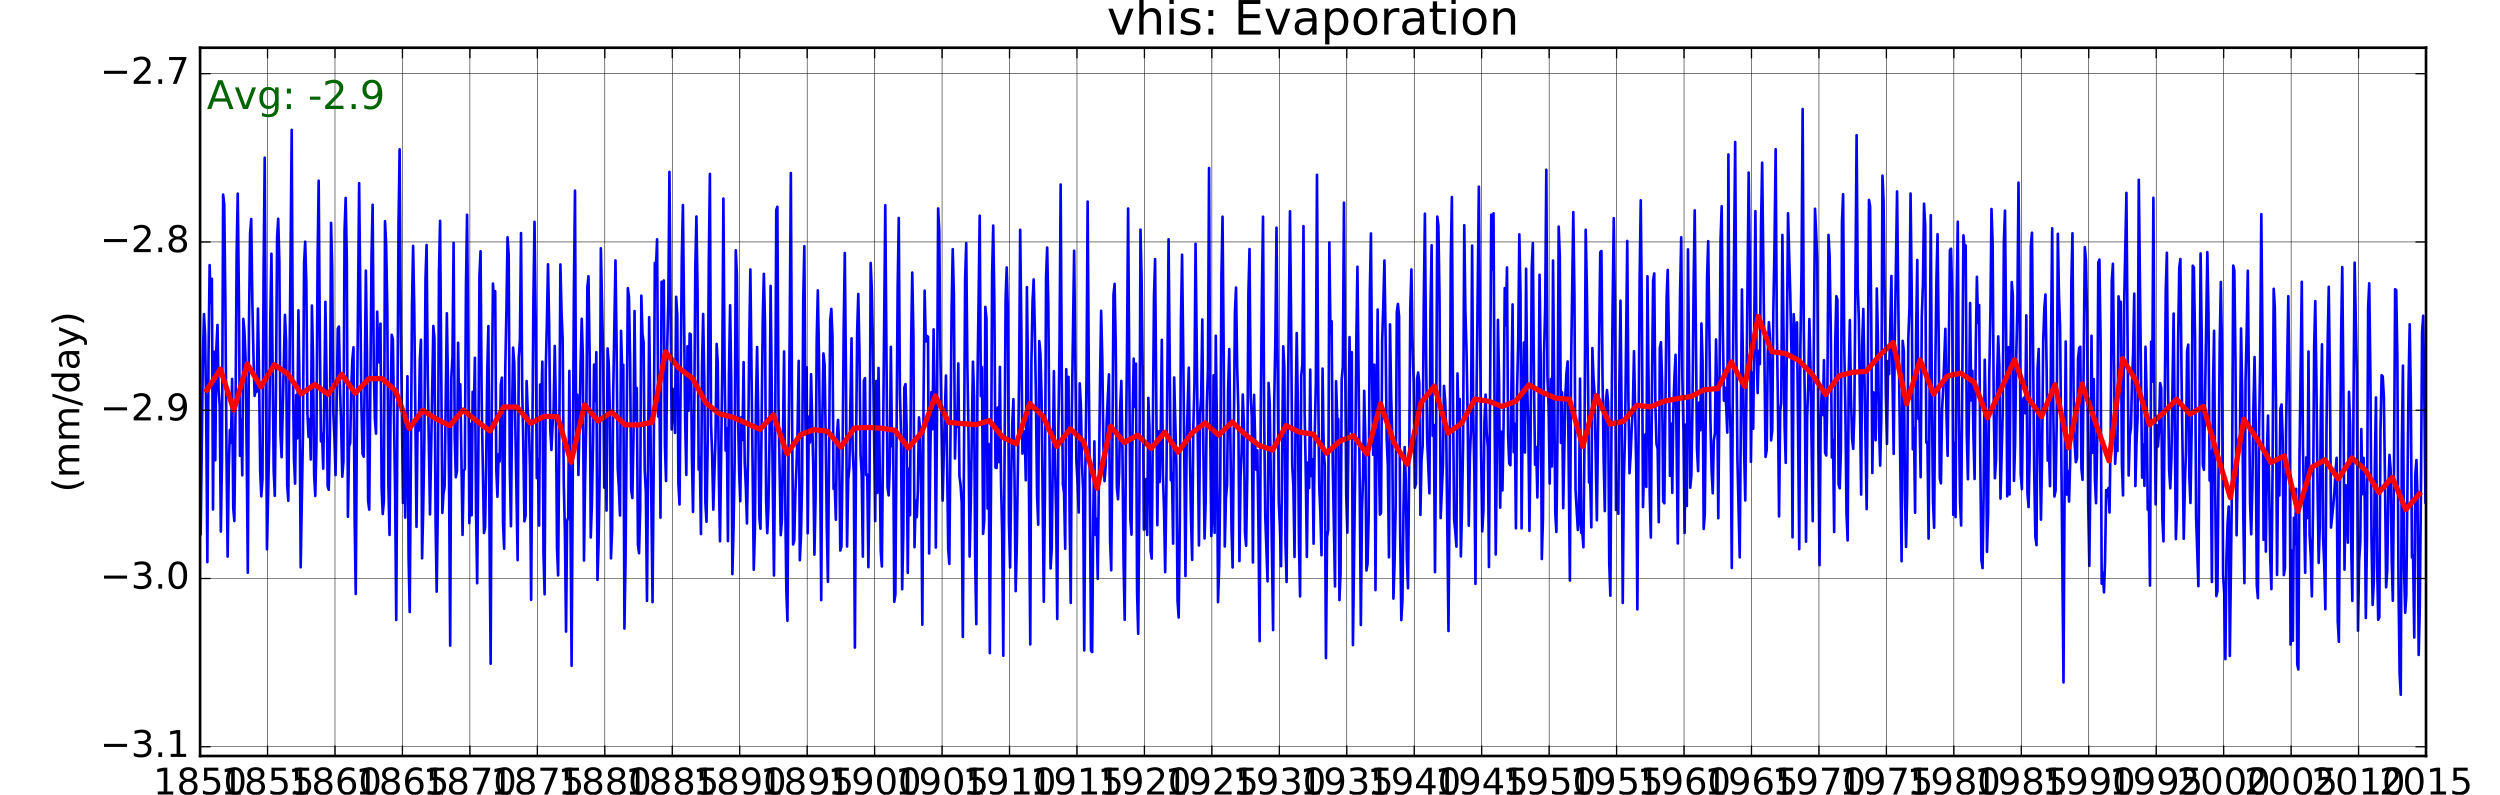 <?xml version="1.0" encoding="utf-8" standalone="no"?>
<!DOCTYPE svg PUBLIC "-//W3C//DTD SVG 1.1//EN"
  "http://www.w3.org/Graphics/SVG/1.1/DTD/svg11.dtd">
<!-- Created with matplotlib (http://matplotlib.org/) -->
<svg height="302pt" version="1.1" viewBox="0 0 950 302" width="950pt" xmlns="http://www.w3.org/2000/svg" xmlns:xlink="http://www.w3.org/1999/xlink">
 <defs>
  <style type="text/css">
*{stroke-linecap:butt;stroke-linejoin:round;stroke-miterlimit:100000;}
  </style>
 </defs>
 <g id="figure_1">
  <g id="patch_1">
   <path d="M 0 302.4 
L 950.4 302.4 
L 950.4 0 
L 0 0 
z
" style="fill:#ffffff;"/>
  </g>
  <g id="axes_1">
   <g id="patch_2">
    <path d="M 76.032 287.28 
L 921.888 287.28 
L 921.888 18.144 
L 76.032 18.144 
z
" style="fill:#ffffff;"/>
   </g>
   <g id="line2d_1">
    <path clip-path="url(#p637dfe33f4)" d="M 76.25 202.981 
L 76.685 168.928 
L 77.078 136.486 
L 77.514 119.352 
L 77.935 127.282 
L 78.37 158.508 
L 78.792 213.605 
L 79.227 135.927 
L 79.663 100.732 
L 80.084 115.189 
L 80.519 105.97 
L 80.941 193.605 
L 81.376 133.648 
L 81.811 174.894 
L 82.205 132.601 
L 82.64 123.481 
L 83.061 148.26 
L 83.497 154.225 
L 83.918 201.993 
L 84.354 174.849 
L 84.789 73.95 
L 85.21 77.717 
L 85.646 115.435 
L 86.067 172.238 
L 86.502 211.508 
L 86.936 178.189 
L 87.342 163.399 
L 87.776 168.285 
L 88.197 143.987 
L 88.631 192.94 
L 89.051 197.99 
L 89.485 158.29 
L 89.92 96.256 
L 90.34 73.58 
L 90.774 112.961 
L 91.194 173.19 
L 91.629 159.378 
L 92.064 180.616 
L 92.458 121.174 
L 92.893 125.899 
L 93.314 136.368 
L 93.75 172.798 
L 94.171 217.627 
L 94.606 123.691 
L 95.042 88.562 
L 95.463 83.222 
L 95.899 115.216 
L 96.32 135.292 
L 96.755 150.431 
L 97.191 148.193 
L 97.584 148.825 
L 98.019 117.277 
L 98.441 142.483 
L 98.876 179.035 
L 99.297 188.589 
L 99.733 181.977 
L 100.168 102.718 
L 100.59 59.932 
L 101.446 208.706 
L 102.317 166.938 
L 102.71 121.347 
L 103.146 96.422 
L 104.002 178.726 
L 104.424 188.403 
L 104.859 147.47 
L 105.295 90.411 
L 105.716 83.122 
L 106.151 99.17 
L 106.573 164.921 
L 107.008 173.744 
L 108.282 119.651 
L 108.702 129.543 
L 109.136 184.201 
L 109.557 190.298 
L 110.845 49.327 
L 111.28 137.25 
L 111.7 174.2 
L 112.134 183.77 
L 112.57 150.126 
L 112.963 166.588 
L 113.399 117.921 
L 113.82 146.887 
L 114.255 215.56 
L 115.112 165.526 
L 115.547 100.23 
L 115.969 91.842 
L 116.404 107.653 
L 116.826 157.443 
L 117.261 166.048 
L 117.696 159.248 
L 118.09 174.601 
L 118.525 116.109 
L 118.946 135.744 
L 119.382 180.482 
L 119.803 188.482 
L 120.238 169.227 
L 120.674 99.171 
L 121.095 68.676 
L 121.531 127.64 
L 121.952 167.718 
L 122.387 164.79 
L 122.823 178.087 
L 123.216 152.736 
L 123.651 114.702 
L 124.073 142.407 
L 124.508 184.689 
L 124.929 186.125 
L 125.365 165.436 
L 125.8 84.696 
L 126.222 101.681 
L 126.657 156.888 
L 127.078 166.182 
L 127.513 180.522 
L 128.353 124.95 
L 128.788 124.057 
L 129.208 147.632 
L 129.642 161.606 
L 130.062 181.142 
L 130.496 175.355 
L 130.931 87.789 
L 131.351 75.216 
L 131.785 98.107 
L 132.205 196.375 
L 132.64 169.613 
L 133.075 168.289 
L 133.469 147.496 
L 133.904 136.447 
L 134.325 131.961 
L 134.761 196.795 
L 135.182 225.699 
L 135.618 161.454 
L 136.474 69.61 
L 137.331 153.835 
L 137.766 172.46 
L 138.202 173.535 
L 138.595 144.054 
L 139.031 102.825 
L 139.452 134.176 
L 139.887 190.319 
L 140.309 193.664 
L 141.179 97.326 
L 141.601 77.814 
L 142.036 139.38 
L 142.458 159.271 
L 142.893 164.772 
L 143.328 118.433 
L 143.722 134.019 
L 144.157 137.782 
L 144.578 122.973 
L 145.014 185.327 
L 145.435 195.315 
L 145.87 190.452 
L 146.306 84.058 
L 146.727 92.832 
L 147.163 116.535 
L 147.584 184.169 
L 148.019 203.255 
L 148.453 151.519 
L 148.859 127.216 
L 149.293 128.937 
L 150.148 187.881 
L 150.568 235.567 
L 151.436 85.61 
L 151.856 56.748 
L 152.291 123.099 
L 153.146 191.083 
L 153.581 158.953 
L 153.974 196.705 
L 154.831 142.974 
L 155.266 211.86 
L 155.688 232.56 
L 156.559 116.23 
L 156.98 93.452 
L 157.415 117.134 
L 158.272 200.2 
L 158.707 158.165 
L 159.101 163.615 
L 159.536 136.822 
L 159.957 129.099 
L 160.393 212.154 
L 160.814 193.601 
L 161.25 167.899 
L 161.685 105.97 
L 162.106 93.084 
L 162.542 142.861 
L 163.398 195.475 
L 164.663 123.861 
L 165.084 128.544 
L 165.519 198.019 
L 165.941 224.823 
L 166.376 191.738 
L 166.811 103.554 
L 167.233 83.928 
L 168.09 194.895 
L 168.524 187.483 
L 168.959 184.79 
L 169.799 119.049 
L 170.219 144.794 
L 170.653 184.123 
L 171.073 245.335 
L 171.508 143.6 
L 171.942 135.544 
L 172.362 92.314 
L 172.796 166.101 
L 173.216 181.349 
L 173.651 178.919 
L 174.087 130.249 
L 174.48 158.448 
L 174.915 146.022 
L 175.772 203.264 
L 176.193 178.941 
L 176.629 178.242 
L 177.064 109.015 
L 177.486 81.608 
L 177.921 130.8 
L 178.342 198.767 
L 178.778 161.115 
L 179.213 195.808 
L 179.606 148.898 
L 180.042 157.262 
L 180.463 135.955 
L 180.898 194.699 
L 181.32 221.628 
L 181.755 174.768 
L 182.191 104.747 
L 182.612 95.464 
L 183.047 153.021 
L 183.904 202.524 
L 184.339 200.512 
L 184.733 176.517 
L 185.168 140.56 
L 185.589 123.922 
L 186.025 203.386 
L 186.446 252.217 
L 186.882 154.465 
L 187.317 107.755 
L 187.738 114.444 
L 188.174 110.677 
L 188.595 178.462 
L 189.03 188.776 
L 189.464 172.636 
L 189.87 175.362 
L 190.304 146.18 
L 190.725 143.519 
L 191.159 198.984 
L 191.579 208.502 
L 192.013 139.597 
L 192.448 117.631 
L 192.868 90.179 
L 193.302 96.9 
L 193.722 177.545 
L 194.157 199.97 
L 194.592 156.855 
L 194.986 132.099 
L 195.421 138.043 
L 196.699 212.874 
L 197.134 135.994 
L 197.57 129.141 
L 197.991 88.574 
L 198.427 147.267 
L 198.848 168.301 
L 199.283 198.117 
L 199.719 196.065 
L 200.112 144.782 
L 200.547 156.249 
L 200.969 160.398 
L 201.404 178.33 
L 201.825 227.941 
L 202.696 113.919 
L 203.118 84.296 
L 203.553 121.068 
L 203.974 181.648 
L 204.41 174.572 
L 204.845 199.711 
L 205.238 146.122 
L 205.674 155.108 
L 206.095 137.44 
L 206.53 210.585 
L 206.952 225.825 
L 207.387 140.125 
L 207.823 122.281 
L 208.244 100.442 
L 208.679 123.424 
L 209.101 163.058 
L 209.536 170.981 
L 209.97 161.839 
L 210.376 155.678 
L 210.81 131.449 
L 211.23 154.03 
L 211.664 208.273 
L 212.085 218.639 
L 212.519 168.218 
L 212.953 100.492 
L 213.373 118.267 
L 213.808 129.019 
L 214.228 183.205 
L 214.662 201.912 
L 215.098 240.002 
L 215.491 197.998 
L 215.927 196.72 
L 216.348 140.943 
L 217.205 252.986 
L 218.075 110.774 
L 218.497 72.444 
L 218.932 166.524 
L 219.354 149.96 
L 219.789 180.504 
L 220.224 161.749 
L 220.618 138.645 
L 221.053 121.144 
L 221.474 135.149 
L 221.91 212.994 
L 222.331 182.415 
L 222.766 160.416 
L 223.202 109.061 
L 223.623 104.992 
L 224.059 134.888 
L 224.48 204.227 
L 224.915 191.653 
L 225.351 168.679 
L 225.744 138.564 
L 226.179 152.287 
L 226.601 133.815 
L 227.036 220.355 
L 227.457 206.429 
L 227.893 179.453 
L 228.328 94.346 
L 229.185 134.79 
L 229.606 185.303 
L 230.041 159.425 
L 230.475 194.017 
L 230.881 132.399 
L 231.316 138.15 
L 231.736 156.409 
L 232.17 212.182 
L 232.59 201.531 
L 233.024 149.19 
L 233.879 98.945 
L 234.313 131.533 
L 234.733 177.892 
L 235.168 185.251 
L 235.603 195.884 
L 235.997 125.719 
L 236.432 141.535 
L 236.853 138.627 
L 237.289 238.851 
L 237.71 212.328 
L 238.581 109.496 
L 239.002 112.815 
L 239.438 136.434 
L 239.859 186.049 
L 240.294 189.234 
L 240.73 165.455 
L 241.123 118.201 
L 241.559 159.624 
L 241.98 147.486 
L 242.415 206.92 
L 242.837 210.231 
L 243.272 193.152 
L 243.707 112.343 
L 244.129 126.743 
L 244.564 130.009 
L 244.986 178.399 
L 245.421 186.824 
L 245.856 228.335 
L 246.685 120.536 
L 247.963 228.808 
L 248.398 177.309 
L 248.834 99.911 
L 249.255 102.306 
L 249.691 90.945 
L 250.112 158.251 
L 250.547 142.924 
L 250.981 196.706 
L 251.387 107.075 
L 251.821 111.715 
L 252.241 106.587 
L 252.676 169.271 
L 253.096 182.769 
L 253.53 132.225 
L 253.964 114.32 
L 254.384 65.321 
L 255.239 163.207 
L 255.674 147.759 
L 256.109 155.291 
L 256.502 164.501 
L 256.938 112.777 
L 257.359 119.682 
L 257.794 183.82 
L 258.216 191.715 
L 259.087 98.21 
L 259.508 77.921 
L 260.365 160.37 
L 260.8 180.504 
L 261.235 131.586 
L 261.629 156.08 
L 262.064 126.737 
L 262.485 127.086 
L 262.921 172.759 
L 263.342 194.521 
L 263.778 163.136 
L 264.213 101.839 
L 264.634 82.276 
L 265.07 110.295 
L 265.491 178.424 
L 265.926 173.743 
L 266.362 202.94 
L 266.755 139.704 
L 267.191 119.306 
L 267.612 143.76 
L 268.047 191.145 
L 268.469 198.255 
L 268.904 168.966 
L 269.339 99.816 
L 269.761 66.092 
L 270.196 161.135 
L 270.618 172.893 
L 271.052 193.658 
L 271.893 166.322 
L 272.327 130.685 
L 272.747 137.827 
L 273.181 181.977 
L 273.601 205.689 
L 274.47 139.627 
L 274.89 75.457 
L 275.324 136.559 
L 275.744 171.227 
L 276.179 162.723 
L 276.615 205.631 
L 277.008 141.915 
L 277.443 116.001 
L 277.865 144.617 
L 278.3 218.175 
L 278.721 201.695 
L 279.157 176.118 
L 279.592 95.092 
L 280.014 104.468 
L 280.449 157.306 
L 280.87 179.112 
L 281.306 190.449 
L 281.741 158.501 
L 282.134 167.138 
L 282.57 137.622 
L 282.991 175.72 
L 283.426 185.369 
L 283.848 198.9 
L 284.283 171.075 
L 284.719 129.42 
L 285.14 102.386 
L 286.432 216.489 
L 286.867 200.934 
L 287.261 153.656 
L 287.696 131.866 
L 288.117 156.541 
L 288.553 196.637 
L 288.974 200.912 
L 289.845 121.284 
L 290.266 104.063 
L 290.702 122.456 
L 291.123 189.918 
L 291.558 202.607 
L 291.992 192.925 
L 292.398 168.085 
L 292.832 108.638 
L 293.687 186.734 
L 294.107 218.679 
L 294.541 170.217 
L 294.976 79.835 
L 295.396 78.575 
L 295.83 153.878 
L 296.685 203.35 
L 297.12 197.423 
L 297.949 133.536 
L 298.37 188.154 
L 298.806 224.393 
L 299.227 235.897 
L 299.662 168.602 
L 300.098 124.716 
L 300.519 65.747 
L 300.955 153.913 
L 301.376 206.905 
L 301.811 205.308 
L 302.247 186.883 
L 302.64 177.835 
L 303.075 163.486 
L 303.497 137.105 
L 303.932 212.879 
L 304.353 204.255 
L 304.789 183.313 
L 305.224 114.616 
L 305.646 93.576 
L 306.081 163.597 
L 306.502 139.553 
L 306.938 202.625 
L 307.373 158.341 
L 307.766 168.128 
L 308.202 142.197 
L 309.058 178.344 
L 309.48 210.759 
L 309.915 189.406 
L 310.351 128.995 
L 310.772 110.332 
L 311.207 135.178 
L 311.629 174.26 
L 312.064 228.069 
L 312.498 158.938 
L 312.904 134.303 
L 313.338 138.588 
L 313.758 165.299 
L 314.192 200.61 
L 314.613 221.101 
L 315.481 121.67 
L 315.901 117.393 
L 316.336 127.752 
L 316.756 185.765 
L 317.19 184.172 
L 317.626 197.508 
L 318.019 165.665 
L 318.455 159.576 
L 318.876 169.32 
L 319.311 209.201 
L 319.733 207.699 
L 320.168 175.212 
L 320.603 124.682 
L 321.025 96.119 
L 321.46 142.229 
L 321.882 207.682 
L 322.317 182.425 
L 322.752 177.814 
L 323.581 128.587 
L 324.002 170.696 
L 324.438 179.967 
L 324.859 246.078 
L 325.294 170.253 
L 325.73 125.625 
L 326.151 111.707 
L 326.587 133.998 
L 327.008 172.643 
L 327.443 180.29 
L 327.879 211.522 
L 328.272 144.716 
L 328.707 143.674 
L 329.129 180.523 
L 329.564 180.355 
L 329.985 215.53 
L 330.421 183.704 
L 330.856 99.924 
L 331.278 110.093 
L 331.713 131.279 
L 332.57 198.023 
L 333.005 144.759 
L 333.398 187.28 
L 333.834 139.804 
L 334.69 209.471 
L 335.112 215.244 
L 336.404 77.986 
L 337.261 185.099 
L 337.696 188.242 
L 338.131 176.124 
L 338.525 131.797 
L 338.96 169.536 
L 339.381 163.035 
L 339.817 228.692 
L 340.238 225.932 
L 341.109 109.432 
L 341.53 82.822 
L 341.966 149.008 
L 342.387 165.574 
L 342.822 223.916 
L 343.258 202.726 
L 343.651 147.247 
L 344.087 145.956 
L 344.508 162.311 
L 344.943 217.671 
L 345.365 178.065 
L 345.8 195.791 
L 346.235 130.142 
L 346.657 103.58 
L 347.092 127.193 
L 347.514 207.917 
L 347.949 190.189 
L 348.384 196.499 
L 348.778 186.699 
L 349.213 158.606 
L 349.634 162.836 
L 350.07 188.015 
L 350.491 237.377 
L 350.926 155.112 
L 351.362 110.428 
L 351.783 129.776 
L 352.219 127.661 
L 352.64 127.938 
L 353.075 210.32 
L 353.509 173.152 
L 353.915 149.017 
L 354.349 163.108 
L 354.769 125.167 
L 355.204 155.022 
L 355.624 208.055 
L 356.058 158.933 
L 356.492 79.21 
L 356.912 87.656 
L 357.347 134.497 
L 358.202 190.205 
L 359.03 157.293 
L 359.466 142.701 
L 360.322 208.603 
L 360.744 214.265 
L 361.615 117.31 
L 362.036 94.678 
L 362.471 112.135 
L 362.893 174.238 
L 363.328 156.684 
L 363.763 162.171 
L 364.157 138.103 
L 364.592 180.991 
L 365.013 184.195 
L 365.449 190.922 
L 365.87 242.034 
L 366.741 106.637 
L 367.162 92.395 
L 367.598 139.036 
L 368.019 164.64 
L 368.454 211.487 
L 368.89 191.492 
L 369.719 137.451 
L 370.14 150.871 
L 370.575 213.809 
L 370.997 237.163 
L 371.432 146.038 
L 372.289 81.969 
L 372.724 150.531 
L 373.146 139.466 
L 373.58 202.869 
L 374.015 197.622 
L 374.421 116.622 
L 374.855 120.976 
L 375.275 193.242 
L 375.709 168.716 
L 376.129 248.182 
L 376.564 187.173 
L 376.998 104.445 
L 377.418 85.717 
L 377.852 114.845 
L 378.272 177.674 
L 378.707 177.843 
L 379.143 154.824 
L 379.536 175.596 
L 379.971 139.421 
L 380.393 183.45 
L 380.828 202.831 
L 381.249 249.197 
L 382.12 113.964 
L 382.542 101.638 
L 382.977 118.148 
L 383.398 198.55 
L 383.834 215.629 
L 384.269 180.235 
L 384.662 161.018 
L 385.098 151.676 
L 385.519 181.826 
L 385.954 224.623 
L 386.376 207.498 
L 387.247 144.817 
L 387.668 87.31 
L 388.103 123.993 
L 388.525 172.37 
L 388.96 169.085 
L 389.395 163.906 
L 389.789 182.502 
L 390.224 109.104 
L 390.645 142.843 
L 391.502 244.878 
L 391.938 137.582 
L 392.373 114.548 
L 392.794 106.187 
L 393.23 124.941 
L 393.651 151.33 
L 394.086 188.054 
L 394.52 199.401 
L 394.926 129.614 
L 395.36 134.273 
L 395.781 150.251 
L 396.635 228.656 
L 397.069 188.396 
L 397.504 105.478 
L 397.924 94.047 
L 398.358 116.324 
L 399.213 216.018 
L 399.648 208.606 
L 400.477 141.025 
L 400.898 175.021 
L 401.334 195.748 
L 401.755 235.214 
L 402.19 162.791 
L 402.626 130.83 
L 403.047 70.117 
L 403.483 143.718 
L 403.904 184.089 
L 404.339 187.43 
L 404.775 208.538 
L 405.168 140.293 
L 405.603 163.235 
L 406.025 143.208 
L 406.46 197.644 
L 406.881 229.078 
L 407.317 155.218 
L 408.174 95.277 
L 409.03 175.421 
L 409.466 183.152 
L 409.901 194.762 
L 410.294 145.677 
L 410.73 153.961 
L 411.151 176.156 
L 411.586 186.292 
L 412.008 247.159 
L 412.443 178.212 
L 412.879 143.076 
L 413.3 76.606 
L 413.735 141.514 
L 414.157 187.393 
L 414.592 247.202 
L 415.026 247.784 
L 415.432 196.362 
L 415.866 167.707 
L 416.286 203.243 
L 416.72 197.187 
L 417.141 219.958 
L 418.009 145.611 
L 418.429 118.109 
L 418.864 135.985 
L 419.284 169.294 
L 419.718 182.834 
L 420.154 177.087 
L 420.547 159.813 
L 421.404 142.26 
L 421.839 205.53 
L 422.261 216.706 
L 422.696 171.781 
L 423.131 111.893 
L 423.553 107.876 
L 423.988 131.744 
L 424.41 185.254 
L 424.845 189.717 
L 425.28 179.386 
L 425.674 155.029 
L 426.109 144.733 
L 426.53 171.286 
L 426.966 214.283 
L 427.387 235.534 
L 427.822 174.193 
L 428.258 133.684 
L 428.679 79.235 
L 429.536 197.182 
L 429.971 203.168 
L 430.407 158.79 
L 430.8 136.282 
L 431.235 154.671 
L 431.657 138.192 
L 432.092 224.993 
L 432.513 240.831 
L 432.949 190.159 
L 433.384 87.249 
L 433.806 105.875 
L 434.241 142.778 
L 434.662 201.251 
L 435.097 201.022 
L 435.531 182.022 
L 435.937 203.292 
L 436.372 151.191 
L 436.792 162.757 
L 437.226 209.361 
L 437.646 212.258 
L 438.515 112.726 
L 438.935 98.457 
L 439.789 199.595 
L 440.224 163.855 
L 440.659 183.187 
L 441.053 166.356 
L 441.488 129.144 
L 441.909 180.602 
L 442.345 193.945 
L 442.766 217.416 
L 443.202 187.349 
L 444.058 90.931 
L 444.915 182.524 
L 445.35 179.815 
L 445.786 206.579 
L 446.179 143.442 
L 447.036 177.196 
L 447.471 228.303 
L 447.893 234.659 
L 448.328 199.153 
L 448.763 121.335 
L 449.185 96.781 
L 449.62 132.93 
L 450.477 218.898 
L 450.912 169.398 
L 451.741 139.701 
L 452.162 172.994 
L 452.598 197.489 
L 453.019 212.735 
L 453.454 162.683 
L 453.89 146.216 
L 454.311 92.621 
L 455.603 207.277 
L 456.037 156.927 
L 456.443 151.004 
L 456.877 121.396 
L 457.297 172.013 
L 457.732 204.627 
L 458.152 190.802 
L 458.586 154.198 
L 459.02 140.401 
L 459.44 63.857 
L 459.875 162.564 
L 460.295 203.72 
L 460.73 194.324 
L 461.165 142.61 
L 461.558 202.474 
L 461.994 127.579 
L 462.415 162.253 
L 462.85 228.817 
L 463.272 215.51 
L 463.707 182.062 
L 464.143 105.212 
L 464.564 82.337 
L 464.999 133.536 
L 465.421 207.68 
L 465.856 189.388 
L 466.291 184.237 
L 466.685 148.463 
L 467.12 132.66 
L 467.977 201.024 
L 468.398 215.621 
L 469.269 118.773 
L 469.69 109.28 
L 470.126 139.386 
L 470.547 154.898 
L 470.982 213.191 
L 471.418 180.837 
L 471.811 171.991 
L 472.247 149.92 
L 472.668 161.263 
L 473.103 202.469 
L 473.525 207.402 
L 473.96 180.462 
L 474.395 111.506 
L 474.817 94.627 
L 475.252 150.619 
L 475.674 158.26 
L 476.108 213.73 
L 476.543 150.049 
L 476.949 167.409 
L 477.383 178.537 
L 477.803 171.076 
L 478.237 202.303 
L 478.657 243.64 
L 479.092 155.463 
L 479.526 111.469 
L 479.946 82.347 
L 480.38 158.563 
L 480.8 196.42 
L 481.671 220.916 
L 482.064 145.49 
L 482.499 153.422 
L 483.777 239.448 
L 484.213 152.286 
L 484.648 128.087 
L 485.07 86.518 
L 485.926 190.785 
L 486.362 200.037 
L 486.797 215.154 
L 487.626 131.572 
L 488.047 139.712 
L 488.482 206.16 
L 488.904 221.158 
L 489.339 158.532 
L 490.196 80.283 
L 490.631 122.644 
L 491.053 176.886 
L 491.488 184.896 
L 491.923 211.638 
L 492.317 157.872 
L 492.752 126.552 
L 493.173 153.708 
L 493.609 206.421 
L 494.03 226.652 
L 494.466 142.835 
L 494.901 138.529 
L 495.322 85.923 
L 495.758 156.402 
L 496.179 179.267 
L 496.614 211.599 
L 497.048 175.755 
L 497.454 185.432 
L 497.888 140.446 
L 498.309 180.919 
L 498.743 174.51 
L 499.163 206.602 
L 499.597 165.525 
L 500.032 144.726 
L 500.452 66.442 
L 500.886 142.705 
L 501.306 184.695 
L 501.741 195.148 
L 502.176 210.984 
L 502.57 140.056 
L 503.005 171.424 
L 503.426 176.797 
L 503.862 250.071 
L 504.283 203.97 
L 504.718 201.419 
L 505.154 92.168 
L 505.575 126.634 
L 506.011 122.073 
L 506.432 175.83 
L 507.303 222.857 
L 507.696 144.855 
L 508.131 158.747 
L 508.553 159.274 
L 508.988 228.035 
L 509.409 217.836 
L 509.845 144.343 
L 510.28 139.212 
L 510.702 77.026 
L 511.558 187.732 
L 511.994 202.383 
L 512.822 128.098 
L 513.258 163.93 
L 513.679 133.82 
L 514.114 245.143 
L 514.971 178.3 
L 515.407 129.377 
L 515.828 101.368 
L 516.685 183.607 
L 517.12 237.497 
L 517.554 193.754 
L 517.96 181.132 
L 518.394 148.513 
L 518.814 166.522 
L 519.248 216.8 
L 519.669 214.306 
L 520.103 195.339 
L 520.537 110.999 
L 520.957 88.718 
L 521.392 143.945 
L 521.812 172.821 
L 522.246 138.59 
L 522.682 224.244 
L 523.075 161.177 
L 523.511 117.613 
L 523.932 170.392 
L 524.367 195.548 
L 524.789 195.005 
L 525.224 129.538 
L 525.659 115.84 
L 526.081 98.986 
L 526.516 127.491 
L 526.938 166.851 
L 527.373 176.902 
L 527.808 211.787 
L 528.202 123.249 
L 528.637 150.444 
L 529.058 164.754 
L 529.494 227.473 
L 529.915 214.353 
L 530.35 192.535 
L 530.786 118.645 
L 531.207 115.495 
L 531.643 120.195 
L 532.064 202.645 
L 532.499 235.656 
L 532.935 227.841 
L 533.328 193.754 
L 533.763 169.89 
L 534.185 182.16 
L 534.62 212.271 
L 535.041 223.513 
L 535.477 177.697 
L 535.912 116.983 
L 536.334 102.388 
L 536.769 129.79 
L 537.19 145.422 
L 537.625 185.381 
L 538.059 183.804 
L 538.465 144.118 
L 538.9 141.545 
L 539.32 145.418 
L 539.754 195.658 
L 540.174 174.756 
L 540.608 169.394 
L 541.043 114.362 
L 541.463 81.203 
L 541.897 133.84 
L 542.317 166.945 
L 543.187 187.456 
L 543.581 118.057 
L 544.016 93.194 
L 544.437 165.586 
L 544.873 161.479 
L 545.294 217.412 
L 545.73 163.05 
L 546.165 82.313 
L 546.586 85.702 
L 547.022 113.455 
L 547.443 196.863 
L 548.314 176.633 
L 548.707 146.64 
L 549.143 152.074 
L 549.564 163.405 
L 550.421 239.793 
L 550.856 183.327 
L 551.291 98.672 
L 551.713 74.866 
L 552.148 152.921 
L 552.57 197.442 
L 553.005 201.874 
L 553.44 207.733 
L 553.834 141.898 
L 554.269 160.103 
L 554.69 151.649 
L 555.126 211.445 
L 555.547 193.685 
L 555.982 168.077 
L 556.418 85.579 
L 556.839 117.844 
L 557.275 133.274 
L 557.696 157.968 
L 558.131 199.78 
L 558.565 173.275 
L 558.971 163.196 
L 559.405 93.331 
L 559.825 156.584 
L 560.26 180.032 
L 560.68 221.888 
L 561.114 147.177 
L 561.968 70.939 
L 562.823 172.582 
L 563.258 201.91 
L 563.693 193.872 
L 564.086 160.262 
L 564.522 149.953 
L 564.943 164.312 
L 565.378 169.789 
L 565.8 215.471 
L 566.671 81.573 
L 567.092 102.415 
L 567.527 81.06 
L 567.949 158.797 
L 568.384 210.704 
L 568.819 171.406 
L 569.213 121.536 
L 569.648 144.599 
L 570.069 192.903 
L 570.505 164.034 
L 570.926 186.373 
L 571.362 161.831 
L 571.797 109.471 
L 572.218 123.664 
L 572.654 101.631 
L 573.075 165.224 
L 573.51 176.142 
L 573.946 176.794 
L 574.775 115.672 
L 575.196 171.817 
L 575.631 160.994 
L 576.053 200.769 
L 576.488 148.098 
L 576.923 129.745 
L 577.345 89.054 
L 577.78 110.817 
L 578.202 200.788 
L 578.636 156.855 
L 579.071 130.148 
L 579.477 171.943 
L 579.911 102.115 
L 580.331 147.309 
L 580.765 161.951 
L 581.185 201.74 
L 581.62 167.464 
L 582.054 101.667 
L 582.474 92.377 
L 582.908 144.86 
L 583.328 176.611 
L 583.763 169.881 
L 584.199 189.046 
L 584.592 167.898 
L 585.027 104.399 
L 585.449 135.866 
L 585.884 212.423 
L 586.305 197.533 
L 586.741 134.451 
L 587.176 116.331 
L 587.598 64.512 
L 588.033 143.032 
L 588.454 154.128 
L 588.89 183.747 
L 589.325 144.061 
L 589.718 177.243 
L 590.154 99.003 
L 591.01 195.133 
L 591.432 202.144 
L 591.867 163.43 
L 592.303 86.107 
L 592.724 97.45 
L 593.159 168.327 
L 593.581 149.1 
L 594.016 193.102 
L 594.845 149.979 
L 595.28 141.443 
L 595.701 137.354 
L 596.558 220.589 
L 596.994 140.147 
L 597.85 80.608 
L 598.286 112.474 
L 598.707 186.173 
L 599.576 201.385 
L 599.982 197.638 
L 600.416 143.87 
L 600.837 202.426 
L 601.271 201.988 
L 601.691 207.937 
L 602.125 165.02 
L 602.56 87.311 
L 602.98 108.219 
L 603.414 141.867 
L 603.834 183.37 
L 604.269 181.934 
L 604.704 200.383 
L 605.098 132.289 
L 605.533 143.56 
L 605.954 150.021 
L 606.811 197.717 
L 608.103 95.822 
L 608.539 95.383 
L 608.96 143.293 
L 609.395 174.905 
L 609.831 194.211 
L 610.224 152.762 
L 610.659 148.248 
L 611.081 153.025 
L 611.516 213.963 
L 611.937 226.37 
L 612.373 161.225 
L 612.808 115.313 
L 613.23 82.91 
L 613.665 116.998 
L 614.086 193.775 
L 614.522 183.822 
L 614.957 195.231 
L 615.35 146.61 
L 615.786 114.259 
L 616.207 157.507 
L 616.642 229.114 
L 617.064 181.896 
L 617.499 165.944 
L 618.356 91.556 
L 618.791 151.396 
L 619.213 179.842 
L 619.648 172.801 
L 620.082 161.938 
L 620.488 154.789 
L 620.922 133.465 
L 621.776 178.07 
L 622.197 231.56 
L 623.065 105.594 
L 623.485 76.121 
L 623.92 120.195 
L 624.34 192.685 
L 624.774 176.712 
L 625.21 165.06 
L 625.603 185.033 
L 626.039 104.977 
L 626.895 187.731 
L 627.317 204.269 
L 627.752 147.21 
L 628.187 106.552 
L 628.609 103.9 
L 629.044 154.148 
L 629.466 168.745 
L 629.901 170.474 
L 630.336 198.444 
L 630.73 132.241 
L 631.165 130.05 
L 631.586 144.923 
L 632.022 190.573 
L 632.443 191.249 
L 633.314 113.135 
L 633.735 102.56 
L 634.171 128.67 
L 634.592 180.815 
L 635.027 160.976 
L 635.463 187.274 
L 635.856 156.171 
L 636.291 143.298 
L 636.713 134.81 
L 637.569 206.51 
L 638.005 146.069 
L 638.44 110.513 
L 638.862 90.182 
L 639.297 143.608 
L 639.718 163.815 
L 640.153 202.528 
L 640.587 161.335 
L 640.993 192.262 
L 641.428 94.77 
L 642.282 185.333 
L 642.702 180.925 
L 643.136 154.876 
L 643.571 108.652 
L 643.991 79.93 
L 644.845 170.281 
L 645.28 179.024 
L 645.715 152.946 
L 646.109 163.502 
L 646.544 122.926 
L 646.965 136.75 
L 647.401 200.98 
L 647.822 195.396 
L 648.693 105.276 
L 649.114 91.647 
L 649.971 160 
L 650.406 178.682 
L 650.842 187.445 
L 651.235 167.431 
L 651.671 164.64 
L 652.092 128.988 
L 652.527 150.663 
L 652.949 196.932 
L 653.384 150.021 
L 653.819 90.9 
L 654.241 78.392 
L 654.676 125.278 
L 655.098 152.232 
L 655.533 147.316 
L 655.968 154.724 
L 656.362 164.382 
L 656.797 58.672 
L 657.218 153.912 
L 657.654 164.529 
L 658.075 215.852 
L 658.51 140.26 
L 659.367 53.952 
L 659.803 128.239 
L 660.224 174.627 
L 661.093 211.801 
L 661.933 109.999 
L 662.788 172.408 
L 663.208 190.169 
L 664.496 65.581 
L 664.931 99.754 
L 665.351 175.46 
L 665.786 141.612 
L 666.221 162.93 
L 667.05 80.261 
L 667.471 132.451 
L 667.906 149.364 
L 668.328 133.347 
L 668.763 138.354 
L 669.199 85.202 
L 669.62 61.813 
L 670.912 173.616 
L 671.347 170.984 
L 671.741 134.799 
L 672.176 122.432 
L 672.597 128.784 
L 673.033 167.365 
L 673.454 163.506 
L 673.89 117.03 
L 674.325 92.36 
L 674.746 56.722 
L 675.182 123.344 
L 675.603 152.631 
L 676.038 196.242 
L 676.474 156.202 
L 676.867 153.047 
L 677.303 89.277 
L 678.159 162.194 
L 678.581 175.888 
L 679.451 81.055 
L 680.308 112.035 
L 680.73 132.447 
L 681.164 204.186 
L 681.599 119.381 
L 682.005 126.387 
L 682.439 136.344 
L 682.859 122.486 
L 683.713 208.677 
L 684.148 131.555 
L 684.582 102.417 
L 685.002 41.42 
L 685.436 124.541 
L 685.856 155.051 
L 686.291 205.839 
L 686.727 158.169 
L 687.12 146.933 
L 687.555 121.244 
L 687.977 139.193 
L 688.833 198.034 
L 689.269 128.662 
L 689.704 79.324 
L 690.561 98.388 
L 690.982 170.823 
L 691.418 214.756 
L 691.853 160.237 
L 692.246 148.803 
L 692.682 157.7 
L 693.103 136.877 
L 693.538 171.994 
L 693.96 173.087 
L 694.395 150.343 
L 694.831 89.26 
L 695.252 97.411 
L 695.687 124.654 
L 696.109 173.855 
L 696.544 167.191 
L 696.979 202.153 
L 697.373 131 
L 697.808 112.556 
L 698.229 113.982 
L 698.665 184.07 
L 699.086 185.563 
L 699.522 171.867 
L 699.957 84.286 
L 700.378 73.777 
L 700.814 131.102 
L 701.235 155.51 
L 701.67 195.14 
L 702.104 205.364 
L 702.51 142.889 
L 702.944 121.641 
L 703.365 150.677 
L 703.799 166.7 
L 704.219 170.565 
L 704.653 156.947 
L 705.508 51.367 
L 705.942 109.07 
L 706.362 121.544 
L 707.232 187.927 
L 707.626 131.07 
L 708.061 117.414 
L 709.339 193.463 
L 709.774 142.564 
L 710.21 75.97 
L 710.631 78.348 
L 711.067 120.477 
L 711.488 179.736 
L 711.923 149.11 
L 712.359 157.095 
L 712.752 167.293 
L 713.187 109.624 
L 713.609 128.512 
L 714.044 162.558 
L 714.465 176.94 
L 714.901 158.571 
L 715.336 66.756 
L 715.758 76.575 
L 716.614 149.483 
L 717.05 168.676 
L 717.485 137.158 
L 717.878 142.112 
L 718.735 104.873 
L 719.17 144.601 
L 719.592 172.471 
L 720.027 128.008 
L 720.884 72.752 
L 721.741 149.324 
L 722.61 213.251 
L 723.016 129.528 
L 723.45 133.347 
L 723.87 186.431 
L 724.304 207.852 
L 724.725 186.857 
L 725.159 128.603 
L 725.593 116.993 
L 726.013 73.541 
L 726.448 110.709 
L 726.868 170.731 
L 727.302 162.665 
L 727.738 194.826 
L 728.131 126.099 
L 728.567 98.787 
L 728.988 159.172 
L 729.423 158.698 
L 729.845 181.349 
L 730.28 120.531 
L 730.715 107.921 
L 731.137 77.408 
L 731.572 85.807 
L 731.994 168.149 
L 732.429 168.047 
L 732.864 204.663 
L 733.693 81.777 
L 734.114 151.658 
L 734.55 190.996 
L 734.971 200.542 
L 735.406 140.848 
L 735.842 106.684 
L 736.263 89.005 
L 736.699 127.823 
L 737.12 181.83 
L 737.555 183.675 
L 737.991 155.443 
L 738.384 148.344 
L 739.241 124.963 
L 739.676 158.29 
L 740.097 173.244 
L 740.968 95.053 
L 741.39 94.509 
L 741.825 111.364 
L 742.246 195.616 
L 742.681 168.253 
L 743.115 196.504 
L 743.521 113.686 
L 743.956 84.246 
L 744.376 156.91 
L 744.81 190.687 
L 745.23 199.701 
L 746.099 89.425 
L 746.519 94.066 
L 746.953 93.267 
L 747.373 164.807 
L 747.808 182.112 
L 748.243 153.554 
L 748.637 115.157 
L 749.072 152.177 
L 749.493 140.923 
L 749.929 166.385 
L 750.35 182.013 
L 750.786 132.44 
L 751.221 105.191 
L 751.642 122.695 
L 752.078 115.929 
L 752.499 174.321 
L 752.934 212.853 
L 753.37 215.89 
L 753.763 188.862 
L 754.199 136.708 
L 754.62 157.531 
L 755.055 209.697 
L 755.477 194.64 
L 755.912 142.913 
L 756.347 119.354 
L 756.769 79.424 
L 757.204 92.736 
L 757.626 155.081 
L 758.061 181.731 
L 758.496 174.463 
L 758.89 143.884 
L 759.325 127.826 
L 759.746 139.393 
L 760.182 189.473 
L 761.038 156.858 
L 761.474 91.974 
L 761.895 80.035 
L 762.331 126.41 
L 762.752 188.595 
L 763.187 131.911 
L 763.621 187.892 
L 764.027 131.822 
L 764.461 107.18 
L 764.881 112.27 
L 765.316 182.721 
L 765.736 168.446 
L 766.17 135.434 
L 766.604 117.412 
L 767.024 69.391 
L 767.459 116.129 
L 767.879 180.231 
L 768.314 185.853 
L 768.749 151.542 
L 769.142 151.103 
L 769.578 157.061 
L 769.999 119.834 
L 770.434 187.388 
L 770.856 192.704 
L 771.291 171.736 
L 771.727 93.476 
L 772.148 88.421 
L 773.005 179.331 
L 773.44 203.922 
L 773.875 207.168 
L 774.269 140.174 
L 774.704 132.605 
L 775.125 170.999 
L 775.561 197.46 
L 775.982 173.915 
L 776.418 129.797 
L 776.853 117.161 
L 777.274 111.893 
L 777.71 139.2 
L 778.131 175.026 
L 778.566 169.433 
L 779.002 184.738 
L 779.395 128.283 
L 779.831 86.766 
L 780.252 155.526 
L 780.687 188.671 
L 781.109 186.437 
L 781.544 160.92 
L 781.979 88.833 
L 782.401 111.917 
L 782.836 124.387 
L 784.127 259.321 
L 784.533 186.555 
L 784.967 129.754 
L 785.387 187.928 
L 785.821 179.014 
L 786.241 190.583 
L 786.676 175.023 
L 787.11 107.863 
L 787.53 88.654 
L 787.964 148.588 
L 788.384 168.747 
L 788.819 175.633 
L 789.255 174.162 
L 789.648 136.467 
L 790.083 132.218 
L 790.505 131.774 
L 790.94 177.954 
L 791.361 182.326 
L 792.232 93.915 
L 792.654 98.973 
L 793.089 119.645 
L 793.51 190.734 
L 793.946 215.018 
L 794.381 177.597 
L 794.774 127.577 
L 795.21 172.044 
L 795.631 144.076 
L 796.066 182.162 
L 796.488 191.213 
L 796.923 168.469 
L 797.359 99.767 
L 797.78 98.66 
L 798.215 129.425 
L 798.637 221.773 
L 799.072 217.681 
L 799.507 225.071 
L 799.901 213.904 
L 800.336 186.223 
L 800.757 188.665 
L 801.193 185.429 
L 801.614 194.758 
L 802.05 164.443 
L 802.485 106.661 
L 802.906 100.242 
L 803.763 176.232 
L 804.198 168.624 
L 804.632 171.368 
L 805.038 112.618 
L 805.472 116.477 
L 805.893 114.677 
L 806.327 176.364 
L 806.747 188.246 
L 807.181 115.8 
L 808.036 73.28 
L 808.89 180.709 
L 809.325 165.675 
L 809.76 162.546 
L 810.154 145.576 
L 810.589 134.027 
L 811.01 111.574 
L 811.446 184.704 
L 811.867 168.078 
L 812.302 158.28 
L 812.738 68.324 
L 814.016 181.493 
L 814.451 168.887 
L 814.887 184.628 
L 815.28 131.738 
L 815.715 150.414 
L 816.137 193.685 
L 816.572 190.72 
L 816.993 222.53 
L 817.429 129.884 
L 817.864 145.022 
L 818.286 75.159 
L 818.721 152.506 
L 819.142 191.667 
L 819.578 161.631 
L 820.013 169.639 
L 820.406 164.094 
L 820.842 145.582 
L 821.263 147.468 
L 821.698 196.816 
L 822.12 205.702 
L 822.991 110.423 
L 823.412 96.059 
L 823.847 146.736 
L 824.269 178.528 
L 824.704 185.545 
L 825.138 173.804 
L 825.978 119.151 
L 826.832 204.864 
L 827.253 192.94 
L 827.687 129.19 
L 828.121 101.727 
L 828.541 98.44 
L 828.976 142.092 
L 829.83 204.718 
L 830.266 183.364 
L 830.659 171.781 
L 831.095 133.448 
L 831.516 130.951 
L 831.951 181.244 
L 832.373 191.132 
L 832.808 164.534 
L 833.243 100.961 
L 833.665 101.638 
L 834.1 127.503 
L 834.522 196.843 
L 835.392 222.732 
L 836.221 96.324 
L 836.642 127.038 
L 837.078 176.841 
L 837.499 178.541 
L 838.791 95.819 
L 839.227 119.096 
L 839.648 182.596 
L 840.083 171.363 
L 840.519 221.147 
L 840.912 149.449 
L 841.347 125.692 
L 841.769 185.474 
L 842.204 226.497 
L 842.625 224.565 
L 843.496 130.35 
L 843.918 107.144 
L 844.353 133.238 
L 844.774 218.398 
L 845.209 225.375 
L 845.643 250.482 
L 846.049 212.135 
L 846.484 198.899 
L 846.904 192.475 
L 847.338 249.262 
L 848.192 179.743 
L 848.627 100.915 
L 849.047 102.732 
L 849.481 136.87 
L 849.901 203.395 
L 850.336 177.136 
L 850.771 166.699 
L 851.165 169.075 
L 851.6 124.831 
L 852.021 148.553 
L 852.457 196.203 
L 852.878 221.613 
L 853.314 144.56 
L 853.749 126.096 
L 854.17 102.882 
L 855.027 191.18 
L 855.462 203.021 
L 855.898 184.93 
L 856.291 155.18 
L 856.727 135.667 
L 857.148 159.945 
L 857.583 222.351 
L 858.005 227.291 
L 858.44 163.857 
L 858.875 136.194 
L 859.297 81.379 
L 859.732 129.084 
L 860.154 205.118 
L 860.589 171.203 
L 861.024 209.605 
L 861.418 172.054 
L 861.853 157.945 
L 862.71 212.681 
L 863.131 223.861 
L 863.566 179.44 
L 864.002 109.746 
L 864.423 116.919 
L 864.859 151.162 
L 865.28 218.47 
L 865.715 175.967 
L 866.149 188.298 
L 866.555 155.307 
L 866.989 153.684 
L 867.409 166.191 
L 867.844 218.531 
L 868.264 215.999 
L 868.698 163.92 
L 869.552 112.559 
L 869.987 146.899 
L 870.407 244.933 
L 870.842 209.192 
L 871.277 243.523 
L 871.67 196.742 
L 872.106 206.751 
L 872.527 185.744 
L 872.962 252.492 
L 873.384 254.422 
L 873.819 172.753 
L 874.676 107.089 
L 875.111 169.302 
L 875.968 217.641 
L 876.403 173.801 
L 876.797 196.857 
L 877.232 133.567 
L 877.653 203.174 
L 878.089 211.437 
L 878.51 226.612 
L 878.946 192.839 
L 879.381 131.756 
L 879.802 114.431 
L 880.238 145.032 
L 880.659 184.606 
L 881.094 213.891 
L 881.53 199.651 
L 881.923 155.627 
L 882.359 130.848 
L 882.78 204.442 
L 883.215 214.52 
L 883.637 231.508 
L 884.072 162.949 
L 884.507 130.506 
L 884.929 108.994 
L 885.364 143.801 
L 885.786 200.476 
L 886.655 191.979 
L 887.061 187.172 
L 887.495 179.003 
L 887.915 173.966 
L 888.349 236.015 
L 888.769 243.881 
L 889.638 126.641 
L 890.058 101.508 
L 890.492 147.558 
L 890.912 216.459 
L 891.347 184.381 
L 891.783 191.577 
L 892.176 206.196 
L 892.611 148.868 
L 893.033 161.501 
L 893.468 207.672 
L 893.889 228.347 
L 894.325 154.298 
L 894.76 99.794 
L 895.617 142.423 
L 896.038 239.646 
L 896.474 213.231 
L 896.909 205.843 
L 897.302 163.048 
L 897.738 187.742 
L 898.159 173.992 
L 898.594 189.739 
L 899.016 234.837 
L 899.451 204.228 
L 899.887 116.8 
L 900.308 107.658 
L 900.743 141.964 
L 901.165 204.173 
L 901.6 229.867 
L 902.035 221.22 
L 902.429 177.733 
L 902.864 151.042 
L 903.285 213.703 
L 903.721 235.497 
L 904.142 234.554 
L 904.578 163.718 
L 905.013 142.577 
L 905.434 142.999 
L 905.87 150.938 
L 906.291 182.292 
L 906.726 223.178 
L 907.16 216.75 
L 907.566 186.103 
L 908 172.864 
L 908.421 178.13 
L 908.855 213.176 
L 909.275 228.271 
L 909.709 180.138 
L 910.144 109.909 
L 910.564 110.248 
L 910.998 136.175 
L 911.418 221.56 
L 911.853 255.937 
L 912.288 264.004 
L 912.682 171.268 
L 913.117 138.932 
L 913.538 216.307 
L 913.974 232.836 
L 914.395 226.208 
L 915.266 145.242 
L 915.687 123.239 
L 916.123 151.374 
L 916.544 211.867 
L 916.979 210.985 
L 917.415 242.242 
L 917.808 180.431 
L 918.243 174.823 
L 918.665 189.43 
L 919.1 248.869 
L 919.521 230.775 
L 919.957 186.07 
L 920.392 126.474 
L 920.814 119.983 
L 921.249 151.749 
L 921.67 190.938 
L 921.67 190.938 
" style="fill:none;stroke:#0000ff;stroke-linecap:square;"/>
   </g>
   <g id="line2d_2">
    <path clip-path="url(#p637dfe33f4)" d="M 78.595 148.214 
L 83.722 140.274 
L 88.848 155.881 
L 93.974 138.32 
L 99.101 146.955 
L 104.227 138.6 
L 109.354 142.065 
L 114.48 149.661 
L 119.606 146.096 
L 124.733 149.868 
L 129.859 142.201 
L 134.986 149.457 
L 140.112 143.893 
L 145.238 143.889 
L 150.365 148.574 
L 155.491 162.856 
L 160.618 155.891 
L 165.744 159.176 
L 170.87 161.757 
L 175.997 155.778 
L 181.123 159.983 
L 186.25 163.787 
L 191.376 154.651 
L 196.502 154.705 
L 201.629 160.823 
L 206.755 158.224 
L 211.882 158.341 
L 217.008 175.6 
L 222.134 153.849 
L 227.261 159.981 
L 232.387 156.52 
L 237.514 161.433 
L 242.64 161.483 
L 247.766 160.486 
L 252.893 133.678 
L 258.019 139.912 
L 263.146 143.77 
L 268.272 153.146 
L 273.398 157.257 
L 278.525 158.571 
L 288.778 163.16 
L 293.904 157.595 
L 299.03 172.423 
L 304.157 165.2 
L 309.283 163.261 
L 314.41 163.877 
L 319.536 169.922 
L 324.662 162.678 
L 329.789 162.424 
L 334.915 162.717 
L 340.042 163.484 
L 345.168 170.21 
L 350.294 164.261 
L 355.421 150.446 
L 360.547 160.544 
L 370.8 161.385 
L 375.926 159.84 
L 381.053 166.161 
L 386.179 168.657 
L 391.306 153.348 
L 396.432 158.273 
L 401.558 169.614 
L 406.685 162.953 
L 411.811 167.83 
L 416.938 185.543 
L 422.064 161.974 
L 427.19 168.15 
L 432.317 165.353 
L 437.443 170.395 
L 442.57 164.258 
L 447.696 171.796 
L 452.822 164.626 
L 457.949 160.732 
L 463.075 165.366 
L 468.202 160.363 
L 473.328 165.212 
L 478.454 169.25 
L 483.581 171.028 
L 488.707 161.713 
L 493.834 164.225 
L 498.96 164.946 
L 504.086 172.215 
L 509.213 167.565 
L 514.339 165.618 
L 519.466 172.529 
L 524.592 153.44 
L 529.718 168.206 
L 534.845 176.447 
L 539.971 153.035 
L 545.098 146.735 
L 550.224 164.547 
L 555.35 160.927 
L 560.477 151.664 
L 565.603 152.458 
L 570.73 154.448 
L 575.856 152.557 
L 580.982 146.253 
L 586.109 149.125 
L 591.235 151.366 
L 596.362 151.707 
L 601.488 169.651 
L 606.614 150.31 
L 611.741 161.142 
L 616.867 160.09 
L 621.994 154.019 
L 627.12 154.626 
L 632.246 152.498 
L 637.373 151.469 
L 642.499 150.695 
L 647.626 148.097 
L 652.752 147.634 
L 657.878 137.522 
L 663.005 146.867 
L 668.131 120.284 
L 673.258 133.631 
L 678.384 134.312 
L 683.51 136.973 
L 688.637 142.237 
L 693.763 149.915 
L 698.89 142.755 
L 704.016 141.47 
L 709.142 141.123 
L 714.269 134.977 
L 719.395 130.154 
L 724.522 153.454 
L 729.648 136.784 
L 734.774 149.741 
L 739.901 142.926 
L 745.027 141.795 
L 750.154 145.242 
L 755.28 158.808 
L 765.533 136.737 
L 770.659 151.22 
L 775.786 158.277 
L 780.912 146.203 
L 786.038 170.137 
L 791.165 145.916 
L 801.418 175.114 
L 806.544 136.275 
L 811.67 144.642 
L 816.797 161.403 
L 821.923 157.009 
L 827.05 151.738 
L 832.176 157.343 
L 837.302 154.481 
L 842.429 172.332 
L 847.555 189.094 
L 852.682 159.301 
L 857.808 167.002 
L 862.934 175.728 
L 868.061 173.236 
L 873.187 194.342 
L 878.314 177.646 
L 883.44 174.768 
L 888.566 181.98 
L 893.693 174.006 
L 898.819 178.605 
L 903.946 187.178 
L 909.072 181.375 
L 914.198 193.612 
L 919.325 187.731 
L 919.325 187.731 
" style="fill:none;stroke:#ff0000;stroke-linecap:square;stroke-width:2.0;"/>
   </g>
   <g id="patch_3">
    <path d="M 76.032 18.144 
L 921.888 18.144 
" style="fill:none;stroke:#000000;stroke-linecap:square;stroke-linejoin:miter;"/>
   </g>
   <g id="patch_4">
    <path d="M 921.888 287.28 
L 921.888 18.144 
" style="fill:none;stroke:#000000;stroke-linecap:square;stroke-linejoin:miter;"/>
   </g>
   <g id="patch_5">
    <path d="M 76.032 287.28 
L 921.888 287.28 
" style="fill:none;stroke:#000000;stroke-linecap:square;stroke-linejoin:miter;"/>
   </g>
   <g id="patch_6">
    <path d="M 76.032 287.28 
L 76.032 18.144 
" style="fill:none;stroke:#000000;stroke-linecap:square;stroke-linejoin:miter;"/>
   </g>
   <g id="matplotlib.axis_1">
    <g id="xtick_1">
     <g id="line2d_3">
      <path clip-path="url(#p637dfe33f4)" d="M 76.032 287.28 
L 76.032 18.144 
" style="fill:none;stroke:#000000;stroke-linecap:square;stroke-width:0.2;"/>
     </g>
     <g id="line2d_4">
      <defs>
       <path d="M 0 0 
L 0 -4 
" id="m65c1018771" style="stroke:#000000;stroke-width:0.5;"/>
      </defs>
      <g>
       <use style="stroke:#000000;stroke-width:0.5;" x="76.032" xlink:href="#m65c1018771" y="287.28"/>
      </g>
     </g>
     <g id="line2d_5">
      <defs>
       <path d="M 0 0 
L 0 4 
" id="mfa0350bcf1" style="stroke:#000000;stroke-width:0.5;"/>
      </defs>
      <g>
       <use style="stroke:#000000;stroke-width:0.5;" x="76.032" xlink:href="#mfa0350bcf1" y="18.144"/>
      </g>
     </g>
     <g id="text_1">
      <!-- 1850 -->
      <defs>
       <path d="M 31.781 34.625 
Q 24.75 34.625 20.719 30.859 
Q 16.703 27.094 16.703 20.516 
Q 16.703 13.922 20.719 10.156 
Q 24.75 6.391 31.781 6.391 
Q 38.812 6.391 42.859 10.172 
Q 46.922 13.969 46.922 20.516 
Q 46.922 27.094 42.891 30.859 
Q 38.875 34.625 31.781 34.625 
M 21.922 38.812 
Q 15.578 40.375 12.031 44.719 
Q 8.5 49.078 8.5 55.328 
Q 8.5 64.062 14.719 69.141 
Q 20.953 74.219 31.781 74.219 
Q 42.672 74.219 48.875 69.141 
Q 55.078 64.062 55.078 55.328 
Q 55.078 49.078 51.531 44.719 
Q 48 40.375 41.703 38.812 
Q 48.828 37.156 52.797 32.312 
Q 56.781 27.484 56.781 20.516 
Q 56.781 9.906 50.312 4.234 
Q 43.844 -1.422 31.781 -1.422 
Q 19.734 -1.422 13.25 4.234 
Q 6.781 9.906 6.781 20.516 
Q 6.781 27.484 10.781 32.312 
Q 14.797 37.156 21.922 38.812 
M 18.312 54.391 
Q 18.312 48.734 21.844 45.562 
Q 25.391 42.391 31.781 42.391 
Q 38.141 42.391 41.719 45.562 
Q 45.312 48.734 45.312 54.391 
Q 45.312 60.062 41.719 63.234 
Q 38.141 66.406 31.781 66.406 
Q 25.391 66.406 21.844 63.234 
Q 18.312 60.062 18.312 54.391 
" id="BitstreamVeraSans-Roman-38"/>
       <path d="M 12.406 8.297 
L 28.516 8.297 
L 28.516 63.922 
L 10.984 60.406 
L 10.984 69.391 
L 28.422 72.906 
L 38.281 72.906 
L 38.281 8.297 
L 54.391 8.297 
L 54.391 0 
L 12.406 0 
z
" id="BitstreamVeraSans-Roman-31"/>
       <path d="M 31.781 66.406 
Q 24.172 66.406 20.328 58.906 
Q 16.5 51.422 16.5 36.375 
Q 16.5 21.391 20.328 13.891 
Q 24.172 6.391 31.781 6.391 
Q 39.453 6.391 43.281 13.891 
Q 47.125 21.391 47.125 36.375 
Q 47.125 51.422 43.281 58.906 
Q 39.453 66.406 31.781 66.406 
M 31.781 74.219 
Q 44.047 74.219 50.516 64.516 
Q 56.984 54.828 56.984 36.375 
Q 56.984 17.969 50.516 8.266 
Q 44.047 -1.422 31.781 -1.422 
Q 19.531 -1.422 13.062 8.266 
Q 6.594 17.969 6.594 36.375 
Q 6.594 54.828 13.062 64.516 
Q 19.531 74.219 31.781 74.219 
" id="BitstreamVeraSans-Roman-30"/>
       <path d="M 10.797 72.906 
L 49.516 72.906 
L 49.516 64.594 
L 19.828 64.594 
L 19.828 46.734 
Q 21.969 47.469 24.109 47.828 
Q 26.266 48.188 28.422 48.188 
Q 40.625 48.188 47.75 41.5 
Q 54.891 34.812 54.891 23.391 
Q 54.891 11.625 47.562 5.094 
Q 40.234 -1.422 26.906 -1.422 
Q 22.312 -1.422 17.547 -0.641 
Q 12.797 0.141 7.719 1.703 
L 7.719 11.625 
Q 12.109 9.234 16.797 8.062 
Q 21.484 6.891 26.703 6.891 
Q 35.156 6.891 40.078 11.328 
Q 45.016 15.766 45.016 23.391 
Q 45.016 31 40.078 35.438 
Q 35.156 39.891 26.703 39.891 
Q 22.75 39.891 18.812 39.016 
Q 14.891 38.141 10.797 36.281 
z
" id="BitstreamVeraSans-Roman-35"/>
      </defs>
      <g transform="translate(58.217 301.918)scale(0.14 -0.14)">
       <use xlink:href="#BitstreamVeraSans-Roman-31"/>
       <use x="63.623" xlink:href="#BitstreamVeraSans-Roman-38"/>
       <use x="127.246" xlink:href="#BitstreamVeraSans-Roman-35"/>
       <use x="190.869" xlink:href="#BitstreamVeraSans-Roman-30"/>
      </g>
     </g>
    </g>
    <g id="xtick_2">
     <g id="line2d_6">
      <path clip-path="url(#p637dfe33f4)" d="M 101.664 287.28 
L 101.664 18.144 
" style="fill:none;stroke:#000000;stroke-linecap:square;stroke-width:0.2;"/>
     </g>
     <g id="line2d_7">
      <g>
       <use style="stroke:#000000;stroke-width:0.5;" x="101.664" xlink:href="#m65c1018771" y="287.28"/>
      </g>
     </g>
     <g id="line2d_8">
      <g>
       <use style="stroke:#000000;stroke-width:0.5;" x="101.664" xlink:href="#mfa0350bcf1" y="18.144"/>
      </g>
     </g>
     <g id="text_2">
      <!-- 1855 -->
      <g transform="translate(83.849 301.918)scale(0.14 -0.14)">
       <use xlink:href="#BitstreamVeraSans-Roman-31"/>
       <use x="63.623" xlink:href="#BitstreamVeraSans-Roman-38"/>
       <use x="127.246" xlink:href="#BitstreamVeraSans-Roman-35"/>
       <use x="190.869" xlink:href="#BitstreamVeraSans-Roman-35"/>
      </g>
     </g>
    </g>
    <g id="xtick_3">
     <g id="line2d_9">
      <path clip-path="url(#p637dfe33f4)" d="M 127.296 287.28 
L 127.296 18.144 
" style="fill:none;stroke:#000000;stroke-linecap:square;stroke-width:0.2;"/>
     </g>
     <g id="line2d_10">
      <g>
       <use style="stroke:#000000;stroke-width:0.5;" x="127.296" xlink:href="#m65c1018771" y="287.28"/>
      </g>
     </g>
     <g id="line2d_11">
      <g>
       <use style="stroke:#000000;stroke-width:0.5;" x="127.296" xlink:href="#mfa0350bcf1" y="18.144"/>
      </g>
     </g>
     <g id="text_3">
      <!-- 1860 -->
      <defs>
       <path d="M 33.016 40.375 
Q 26.375 40.375 22.484 35.828 
Q 18.609 31.297 18.609 23.391 
Q 18.609 15.531 22.484 10.953 
Q 26.375 6.391 33.016 6.391 
Q 39.656 6.391 43.531 10.953 
Q 47.406 15.531 47.406 23.391 
Q 47.406 31.297 43.531 35.828 
Q 39.656 40.375 33.016 40.375 
M 52.594 71.297 
L 52.594 62.312 
Q 48.875 64.062 45.094 64.984 
Q 41.312 65.922 37.594 65.922 
Q 27.828 65.922 22.672 59.328 
Q 17.531 52.734 16.797 39.406 
Q 19.672 43.656 24.016 45.922 
Q 28.375 48.188 33.594 48.188 
Q 44.578 48.188 50.953 41.516 
Q 57.328 34.859 57.328 23.391 
Q 57.328 12.156 50.688 5.359 
Q 44.047 -1.422 33.016 -1.422 
Q 20.359 -1.422 13.672 8.266 
Q 6.984 17.969 6.984 36.375 
Q 6.984 53.656 15.188 63.938 
Q 23.391 74.219 37.203 74.219 
Q 40.922 74.219 44.703 73.484 
Q 48.484 72.75 52.594 71.297 
" id="BitstreamVeraSans-Roman-36"/>
      </defs>
      <g transform="translate(109.481 301.918)scale(0.14 -0.14)">
       <use xlink:href="#BitstreamVeraSans-Roman-31"/>
       <use x="63.623" xlink:href="#BitstreamVeraSans-Roman-38"/>
       <use x="127.246" xlink:href="#BitstreamVeraSans-Roman-36"/>
       <use x="190.869" xlink:href="#BitstreamVeraSans-Roman-30"/>
      </g>
     </g>
    </g>
    <g id="xtick_4">
     <g id="line2d_12">
      <path clip-path="url(#p637dfe33f4)" d="M 152.928 287.28 
L 152.928 18.144 
" style="fill:none;stroke:#000000;stroke-linecap:square;stroke-width:0.2;"/>
     </g>
     <g id="line2d_13">
      <g>
       <use style="stroke:#000000;stroke-width:0.5;" x="152.928" xlink:href="#m65c1018771" y="287.28"/>
      </g>
     </g>
     <g id="line2d_14">
      <g>
       <use style="stroke:#000000;stroke-width:0.5;" x="152.928" xlink:href="#mfa0350bcf1" y="18.144"/>
      </g>
     </g>
     <g id="text_4">
      <!-- 1865 -->
      <g transform="translate(135.113 301.918)scale(0.14 -0.14)">
       <use xlink:href="#BitstreamVeraSans-Roman-31"/>
       <use x="63.623" xlink:href="#BitstreamVeraSans-Roman-38"/>
       <use x="127.246" xlink:href="#BitstreamVeraSans-Roman-36"/>
       <use x="190.869" xlink:href="#BitstreamVeraSans-Roman-35"/>
      </g>
     </g>
    </g>
    <g id="xtick_5">
     <g id="line2d_15">
      <path clip-path="url(#p637dfe33f4)" d="M 178.56 287.28 
L 178.56 18.144 
" style="fill:none;stroke:#000000;stroke-linecap:square;stroke-width:0.2;"/>
     </g>
     <g id="line2d_16">
      <g>
       <use style="stroke:#000000;stroke-width:0.5;" x="178.56" xlink:href="#m65c1018771" y="287.28"/>
      </g>
     </g>
     <g id="line2d_17">
      <g>
       <use style="stroke:#000000;stroke-width:0.5;" x="178.56" xlink:href="#mfa0350bcf1" y="18.144"/>
      </g>
     </g>
     <g id="text_5">
      <!-- 1870 -->
      <defs>
       <path d="M 8.203 72.906 
L 55.078 72.906 
L 55.078 68.703 
L 28.609 0 
L 18.312 0 
L 43.219 64.594 
L 8.203 64.594 
z
" id="BitstreamVeraSans-Roman-37"/>
      </defs>
      <g transform="translate(160.745 301.918)scale(0.14 -0.14)">
       <use xlink:href="#BitstreamVeraSans-Roman-31"/>
       <use x="63.623" xlink:href="#BitstreamVeraSans-Roman-38"/>
       <use x="127.246" xlink:href="#BitstreamVeraSans-Roman-37"/>
       <use x="190.869" xlink:href="#BitstreamVeraSans-Roman-30"/>
      </g>
     </g>
    </g>
    <g id="xtick_6">
     <g id="line2d_18">
      <path clip-path="url(#p637dfe33f4)" d="M 204.192 287.28 
L 204.192 18.144 
" style="fill:none;stroke:#000000;stroke-linecap:square;stroke-width:0.2;"/>
     </g>
     <g id="line2d_19">
      <g>
       <use style="stroke:#000000;stroke-width:0.5;" x="204.192" xlink:href="#m65c1018771" y="287.28"/>
      </g>
     </g>
     <g id="line2d_20">
      <g>
       <use style="stroke:#000000;stroke-width:0.5;" x="204.192" xlink:href="#mfa0350bcf1" y="18.144"/>
      </g>
     </g>
     <g id="text_6">
      <!-- 1875 -->
      <g transform="translate(186.377 301.918)scale(0.14 -0.14)">
       <use xlink:href="#BitstreamVeraSans-Roman-31"/>
       <use x="63.623" xlink:href="#BitstreamVeraSans-Roman-38"/>
       <use x="127.246" xlink:href="#BitstreamVeraSans-Roman-37"/>
       <use x="190.869" xlink:href="#BitstreamVeraSans-Roman-35"/>
      </g>
     </g>
    </g>
    <g id="xtick_7">
     <g id="line2d_21">
      <path clip-path="url(#p637dfe33f4)" d="M 229.824 287.28 
L 229.824 18.144 
" style="fill:none;stroke:#000000;stroke-linecap:square;stroke-width:0.2;"/>
     </g>
     <g id="line2d_22">
      <g>
       <use style="stroke:#000000;stroke-width:0.5;" x="229.824" xlink:href="#m65c1018771" y="287.28"/>
      </g>
     </g>
     <g id="line2d_23">
      <g>
       <use style="stroke:#000000;stroke-width:0.5;" x="229.824" xlink:href="#mfa0350bcf1" y="18.144"/>
      </g>
     </g>
     <g id="text_7">
      <!-- 1880 -->
      <g transform="translate(212.009 301.918)scale(0.14 -0.14)">
       <use xlink:href="#BitstreamVeraSans-Roman-31"/>
       <use x="63.623" xlink:href="#BitstreamVeraSans-Roman-38"/>
       <use x="127.246" xlink:href="#BitstreamVeraSans-Roman-38"/>
       <use x="190.869" xlink:href="#BitstreamVeraSans-Roman-30"/>
      </g>
     </g>
    </g>
    <g id="xtick_8">
     <g id="line2d_24">
      <path clip-path="url(#p637dfe33f4)" d="M 255.456 287.28 
L 255.456 18.144 
" style="fill:none;stroke:#000000;stroke-linecap:square;stroke-width:0.2;"/>
     </g>
     <g id="line2d_25">
      <g>
       <use style="stroke:#000000;stroke-width:0.5;" x="255.456" xlink:href="#m65c1018771" y="287.28"/>
      </g>
     </g>
     <g id="line2d_26">
      <g>
       <use style="stroke:#000000;stroke-width:0.5;" x="255.456" xlink:href="#mfa0350bcf1" y="18.144"/>
      </g>
     </g>
     <g id="text_8">
      <!-- 1885 -->
      <g transform="translate(237.641 301.918)scale(0.14 -0.14)">
       <use xlink:href="#BitstreamVeraSans-Roman-31"/>
       <use x="63.623" xlink:href="#BitstreamVeraSans-Roman-38"/>
       <use x="127.246" xlink:href="#BitstreamVeraSans-Roman-38"/>
       <use x="190.869" xlink:href="#BitstreamVeraSans-Roman-35"/>
      </g>
     </g>
    </g>
    <g id="xtick_9">
     <g id="line2d_27">
      <path clip-path="url(#p637dfe33f4)" d="M 281.088 287.28 
L 281.088 18.144 
" style="fill:none;stroke:#000000;stroke-linecap:square;stroke-width:0.2;"/>
     </g>
     <g id="line2d_28">
      <g>
       <use style="stroke:#000000;stroke-width:0.5;" x="281.088" xlink:href="#m65c1018771" y="287.28"/>
      </g>
     </g>
     <g id="line2d_29">
      <g>
       <use style="stroke:#000000;stroke-width:0.5;" x="281.088" xlink:href="#mfa0350bcf1" y="18.144"/>
      </g>
     </g>
     <g id="text_9">
      <!-- 1890 -->
      <defs>
       <path d="M 10.984 1.516 
L 10.984 10.5 
Q 14.703 8.734 18.5 7.812 
Q 22.312 6.891 25.984 6.891 
Q 35.75 6.891 40.891 13.453 
Q 46.047 20.016 46.781 33.406 
Q 43.953 29.203 39.594 26.953 
Q 35.25 24.703 29.984 24.703 
Q 19.047 24.703 12.672 31.312 
Q 6.297 37.938 6.297 49.422 
Q 6.297 60.641 12.938 67.422 
Q 19.578 74.219 30.609 74.219 
Q 43.266 74.219 49.922 64.516 
Q 56.594 54.828 56.594 36.375 
Q 56.594 19.141 48.406 8.859 
Q 40.234 -1.422 26.422 -1.422 
Q 22.703 -1.422 18.891 -0.688 
Q 15.094 0.047 10.984 1.516 
M 30.609 32.422 
Q 37.25 32.422 41.125 36.953 
Q 45.016 41.5 45.016 49.422 
Q 45.016 57.281 41.125 61.844 
Q 37.25 66.406 30.609 66.406 
Q 23.969 66.406 20.094 61.844 
Q 16.219 57.281 16.219 49.422 
Q 16.219 41.5 20.094 36.953 
Q 23.969 32.422 30.609 32.422 
" id="BitstreamVeraSans-Roman-39"/>
      </defs>
      <g transform="translate(263.273 301.918)scale(0.14 -0.14)">
       <use xlink:href="#BitstreamVeraSans-Roman-31"/>
       <use x="63.623" xlink:href="#BitstreamVeraSans-Roman-38"/>
       <use x="127.246" xlink:href="#BitstreamVeraSans-Roman-39"/>
       <use x="190.869" xlink:href="#BitstreamVeraSans-Roman-30"/>
      </g>
     </g>
    </g>
    <g id="xtick_10">
     <g id="line2d_30">
      <path clip-path="url(#p637dfe33f4)" d="M 306.72 287.28 
L 306.72 18.144 
" style="fill:none;stroke:#000000;stroke-linecap:square;stroke-width:0.2;"/>
     </g>
     <g id="line2d_31">
      <g>
       <use style="stroke:#000000;stroke-width:0.5;" x="306.72" xlink:href="#m65c1018771" y="287.28"/>
      </g>
     </g>
     <g id="line2d_32">
      <g>
       <use style="stroke:#000000;stroke-width:0.5;" x="306.72" xlink:href="#mfa0350bcf1" y="18.144"/>
      </g>
     </g>
     <g id="text_10">
      <!-- 1895 -->
      <g transform="translate(288.905 301.918)scale(0.14 -0.14)">
       <use xlink:href="#BitstreamVeraSans-Roman-31"/>
       <use x="63.623" xlink:href="#BitstreamVeraSans-Roman-38"/>
       <use x="127.246" xlink:href="#BitstreamVeraSans-Roman-39"/>
       <use x="190.869" xlink:href="#BitstreamVeraSans-Roman-35"/>
      </g>
     </g>
    </g>
    <g id="xtick_11">
     <g id="line2d_33">
      <path clip-path="url(#p637dfe33f4)" d="M 332.352 287.28 
L 332.352 18.144 
" style="fill:none;stroke:#000000;stroke-linecap:square;stroke-width:0.2;"/>
     </g>
     <g id="line2d_34">
      <g>
       <use style="stroke:#000000;stroke-width:0.5;" x="332.352" xlink:href="#m65c1018771" y="287.28"/>
      </g>
     </g>
     <g id="line2d_35">
      <g>
       <use style="stroke:#000000;stroke-width:0.5;" x="332.352" xlink:href="#mfa0350bcf1" y="18.144"/>
      </g>
     </g>
     <g id="text_11">
      <!-- 1900 -->
      <g transform="translate(314.537 301.918)scale(0.14 -0.14)">
       <use xlink:href="#BitstreamVeraSans-Roman-31"/>
       <use x="63.623" xlink:href="#BitstreamVeraSans-Roman-39"/>
       <use x="127.246" xlink:href="#BitstreamVeraSans-Roman-30"/>
       <use x="190.869" xlink:href="#BitstreamVeraSans-Roman-30"/>
      </g>
     </g>
    </g>
    <g id="xtick_12">
     <g id="line2d_36">
      <path clip-path="url(#p637dfe33f4)" d="M 357.984 287.28 
L 357.984 18.144 
" style="fill:none;stroke:#000000;stroke-linecap:square;stroke-width:0.2;"/>
     </g>
     <g id="line2d_37">
      <g>
       <use style="stroke:#000000;stroke-width:0.5;" x="357.984" xlink:href="#m65c1018771" y="287.28"/>
      </g>
     </g>
     <g id="line2d_38">
      <g>
       <use style="stroke:#000000;stroke-width:0.5;" x="357.984" xlink:href="#mfa0350bcf1" y="18.144"/>
      </g>
     </g>
     <g id="text_12">
      <!-- 1905 -->
      <g transform="translate(340.169 301.918)scale(0.14 -0.14)">
       <use xlink:href="#BitstreamVeraSans-Roman-31"/>
       <use x="63.623" xlink:href="#BitstreamVeraSans-Roman-39"/>
       <use x="127.246" xlink:href="#BitstreamVeraSans-Roman-30"/>
       <use x="190.869" xlink:href="#BitstreamVeraSans-Roman-35"/>
      </g>
     </g>
    </g>
    <g id="xtick_13">
     <g id="line2d_39">
      <path clip-path="url(#p637dfe33f4)" d="M 383.616 287.28 
L 383.616 18.144 
" style="fill:none;stroke:#000000;stroke-linecap:square;stroke-width:0.2;"/>
     </g>
     <g id="line2d_40">
      <g>
       <use style="stroke:#000000;stroke-width:0.5;" x="383.616" xlink:href="#m65c1018771" y="287.28"/>
      </g>
     </g>
     <g id="line2d_41">
      <g>
       <use style="stroke:#000000;stroke-width:0.5;" x="383.616" xlink:href="#mfa0350bcf1" y="18.144"/>
      </g>
     </g>
     <g id="text_13">
      <!-- 1910 -->
      <g transform="translate(365.801 301.918)scale(0.14 -0.14)">
       <use xlink:href="#BitstreamVeraSans-Roman-31"/>
       <use x="63.623" xlink:href="#BitstreamVeraSans-Roman-39"/>
       <use x="127.246" xlink:href="#BitstreamVeraSans-Roman-31"/>
       <use x="190.869" xlink:href="#BitstreamVeraSans-Roman-30"/>
      </g>
     </g>
    </g>
    <g id="xtick_14">
     <g id="line2d_42">
      <path clip-path="url(#p637dfe33f4)" d="M 409.248 287.28 
L 409.248 18.144 
" style="fill:none;stroke:#000000;stroke-linecap:square;stroke-width:0.2;"/>
     </g>
     <g id="line2d_43">
      <g>
       <use style="stroke:#000000;stroke-width:0.5;" x="409.248" xlink:href="#m65c1018771" y="287.28"/>
      </g>
     </g>
     <g id="line2d_44">
      <g>
       <use style="stroke:#000000;stroke-width:0.5;" x="409.248" xlink:href="#mfa0350bcf1" y="18.144"/>
      </g>
     </g>
     <g id="text_14">
      <!-- 1915 -->
      <g transform="translate(391.433 301.918)scale(0.14 -0.14)">
       <use xlink:href="#BitstreamVeraSans-Roman-31"/>
       <use x="63.623" xlink:href="#BitstreamVeraSans-Roman-39"/>
       <use x="127.246" xlink:href="#BitstreamVeraSans-Roman-31"/>
       <use x="190.869" xlink:href="#BitstreamVeraSans-Roman-35"/>
      </g>
     </g>
    </g>
    <g id="xtick_15">
     <g id="line2d_45">
      <path clip-path="url(#p637dfe33f4)" d="M 434.88 287.28 
L 434.88 18.144 
" style="fill:none;stroke:#000000;stroke-linecap:square;stroke-width:0.2;"/>
     </g>
     <g id="line2d_46">
      <g>
       <use style="stroke:#000000;stroke-width:0.5;" x="434.88" xlink:href="#m65c1018771" y="287.28"/>
      </g>
     </g>
     <g id="line2d_47">
      <g>
       <use style="stroke:#000000;stroke-width:0.5;" x="434.88" xlink:href="#mfa0350bcf1" y="18.144"/>
      </g>
     </g>
     <g id="text_15">
      <!-- 1920 -->
      <defs>
       <path d="M 19.188 8.297 
L 53.609 8.297 
L 53.609 0 
L 7.328 0 
L 7.328 8.297 
Q 12.938 14.109 22.625 23.891 
Q 32.328 33.688 34.812 36.531 
Q 39.547 41.844 41.422 45.531 
Q 43.312 49.219 43.312 52.781 
Q 43.312 58.594 39.234 62.25 
Q 35.156 65.922 28.609 65.922 
Q 23.969 65.922 18.812 64.312 
Q 13.672 62.703 7.812 59.422 
L 7.812 69.391 
Q 13.766 71.781 18.938 73 
Q 24.125 74.219 28.422 74.219 
Q 39.75 74.219 46.484 68.547 
Q 53.219 62.891 53.219 53.422 
Q 53.219 48.922 51.531 44.891 
Q 49.859 40.875 45.406 35.406 
Q 44.188 33.984 37.641 27.219 
Q 31.109 20.453 19.188 8.297 
" id="BitstreamVeraSans-Roman-32"/>
      </defs>
      <g transform="translate(417.065 301.918)scale(0.14 -0.14)">
       <use xlink:href="#BitstreamVeraSans-Roman-31"/>
       <use x="63.623" xlink:href="#BitstreamVeraSans-Roman-39"/>
       <use x="127.246" xlink:href="#BitstreamVeraSans-Roman-32"/>
       <use x="190.869" xlink:href="#BitstreamVeraSans-Roman-30"/>
      </g>
     </g>
    </g>
    <g id="xtick_16">
     <g id="line2d_48">
      <path clip-path="url(#p637dfe33f4)" d="M 460.512 287.28 
L 460.512 18.144 
" style="fill:none;stroke:#000000;stroke-linecap:square;stroke-width:0.2;"/>
     </g>
     <g id="line2d_49">
      <g>
       <use style="stroke:#000000;stroke-width:0.5;" x="460.512" xlink:href="#m65c1018771" y="287.28"/>
      </g>
     </g>
     <g id="line2d_50">
      <g>
       <use style="stroke:#000000;stroke-width:0.5;" x="460.512" xlink:href="#mfa0350bcf1" y="18.144"/>
      </g>
     </g>
     <g id="text_16">
      <!-- 1925 -->
      <g transform="translate(442.697 301.918)scale(0.14 -0.14)">
       <use xlink:href="#BitstreamVeraSans-Roman-31"/>
       <use x="63.623" xlink:href="#BitstreamVeraSans-Roman-39"/>
       <use x="127.246" xlink:href="#BitstreamVeraSans-Roman-32"/>
       <use x="190.869" xlink:href="#BitstreamVeraSans-Roman-35"/>
      </g>
     </g>
    </g>
    <g id="xtick_17">
     <g id="line2d_51">
      <path clip-path="url(#p637dfe33f4)" d="M 486.144 287.28 
L 486.144 18.144 
" style="fill:none;stroke:#000000;stroke-linecap:square;stroke-width:0.2;"/>
     </g>
     <g id="line2d_52">
      <g>
       <use style="stroke:#000000;stroke-width:0.5;" x="486.144" xlink:href="#m65c1018771" y="287.28"/>
      </g>
     </g>
     <g id="line2d_53">
      <g>
       <use style="stroke:#000000;stroke-width:0.5;" x="486.144" xlink:href="#mfa0350bcf1" y="18.144"/>
      </g>
     </g>
     <g id="text_17">
      <!-- 1930 -->
      <defs>
       <path d="M 40.578 39.312 
Q 47.656 37.797 51.625 33 
Q 55.609 28.219 55.609 21.188 
Q 55.609 10.406 48.188 4.484 
Q 40.766 -1.422 27.094 -1.422 
Q 22.516 -1.422 17.656 -0.516 
Q 12.797 0.391 7.625 2.203 
L 7.625 11.719 
Q 11.719 9.328 16.594 8.109 
Q 21.484 6.891 26.812 6.891 
Q 36.078 6.891 40.938 10.547 
Q 45.797 14.203 45.797 21.188 
Q 45.797 27.641 41.281 31.266 
Q 36.766 34.906 28.719 34.906 
L 20.219 34.906 
L 20.219 43.016 
L 29.109 43.016 
Q 36.375 43.016 40.234 45.922 
Q 44.094 48.828 44.094 54.297 
Q 44.094 59.906 40.109 62.906 
Q 36.141 65.922 28.719 65.922 
Q 24.656 65.922 20.016 65.031 
Q 15.375 64.156 9.812 62.312 
L 9.812 71.094 
Q 15.438 72.656 20.344 73.438 
Q 25.25 74.219 29.594 74.219 
Q 40.828 74.219 47.359 69.109 
Q 53.906 64.016 53.906 55.328 
Q 53.906 49.266 50.438 45.094 
Q 46.969 40.922 40.578 39.312 
" id="BitstreamVeraSans-Roman-33"/>
      </defs>
      <g transform="translate(468.329 301.918)scale(0.14 -0.14)">
       <use xlink:href="#BitstreamVeraSans-Roman-31"/>
       <use x="63.623" xlink:href="#BitstreamVeraSans-Roman-39"/>
       <use x="127.246" xlink:href="#BitstreamVeraSans-Roman-33"/>
       <use x="190.869" xlink:href="#BitstreamVeraSans-Roman-30"/>
      </g>
     </g>
    </g>
    <g id="xtick_18">
     <g id="line2d_54">
      <path clip-path="url(#p637dfe33f4)" d="M 511.776 287.28 
L 511.776 18.144 
" style="fill:none;stroke:#000000;stroke-linecap:square;stroke-width:0.2;"/>
     </g>
     <g id="line2d_55">
      <g>
       <use style="stroke:#000000;stroke-width:0.5;" x="511.776" xlink:href="#m65c1018771" y="287.28"/>
      </g>
     </g>
     <g id="line2d_56">
      <g>
       <use style="stroke:#000000;stroke-width:0.5;" x="511.776" xlink:href="#mfa0350bcf1" y="18.144"/>
      </g>
     </g>
     <g id="text_18">
      <!-- 1935 -->
      <g transform="translate(493.961 301.918)scale(0.14 -0.14)">
       <use xlink:href="#BitstreamVeraSans-Roman-31"/>
       <use x="63.623" xlink:href="#BitstreamVeraSans-Roman-39"/>
       <use x="127.246" xlink:href="#BitstreamVeraSans-Roman-33"/>
       <use x="190.869" xlink:href="#BitstreamVeraSans-Roman-35"/>
      </g>
     </g>
    </g>
    <g id="xtick_19">
     <g id="line2d_57">
      <path clip-path="url(#p637dfe33f4)" d="M 537.408 287.28 
L 537.408 18.144 
" style="fill:none;stroke:#000000;stroke-linecap:square;stroke-width:0.2;"/>
     </g>
     <g id="line2d_58">
      <g>
       <use style="stroke:#000000;stroke-width:0.5;" x="537.408" xlink:href="#m65c1018771" y="287.28"/>
      </g>
     </g>
     <g id="line2d_59">
      <g>
       <use style="stroke:#000000;stroke-width:0.5;" x="537.408" xlink:href="#mfa0350bcf1" y="18.144"/>
      </g>
     </g>
     <g id="text_19">
      <!-- 1940 -->
      <defs>
       <path d="M 37.797 64.312 
L 12.891 25.391 
L 37.797 25.391 
z
M 35.203 72.906 
L 47.609 72.906 
L 47.609 25.391 
L 58.016 25.391 
L 58.016 17.188 
L 47.609 17.188 
L 47.609 0 
L 37.797 0 
L 37.797 17.188 
L 4.891 17.188 
L 4.891 26.703 
z
" id="BitstreamVeraSans-Roman-34"/>
      </defs>
      <g transform="translate(519.593 301.918)scale(0.14 -0.14)">
       <use xlink:href="#BitstreamVeraSans-Roman-31"/>
       <use x="63.623" xlink:href="#BitstreamVeraSans-Roman-39"/>
       <use x="127.246" xlink:href="#BitstreamVeraSans-Roman-34"/>
       <use x="190.869" xlink:href="#BitstreamVeraSans-Roman-30"/>
      </g>
     </g>
    </g>
    <g id="xtick_20">
     <g id="line2d_60">
      <path clip-path="url(#p637dfe33f4)" d="M 563.04 287.28 
L 563.04 18.144 
" style="fill:none;stroke:#000000;stroke-linecap:square;stroke-width:0.2;"/>
     </g>
     <g id="line2d_61">
      <g>
       <use style="stroke:#000000;stroke-width:0.5;" x="563.04" xlink:href="#m65c1018771" y="287.28"/>
      </g>
     </g>
     <g id="line2d_62">
      <g>
       <use style="stroke:#000000;stroke-width:0.5;" x="563.04" xlink:href="#mfa0350bcf1" y="18.144"/>
      </g>
     </g>
     <g id="text_20">
      <!-- 1945 -->
      <g transform="translate(545.225 301.918)scale(0.14 -0.14)">
       <use xlink:href="#BitstreamVeraSans-Roman-31"/>
       <use x="63.623" xlink:href="#BitstreamVeraSans-Roman-39"/>
       <use x="127.246" xlink:href="#BitstreamVeraSans-Roman-34"/>
       <use x="190.869" xlink:href="#BitstreamVeraSans-Roman-35"/>
      </g>
     </g>
    </g>
    <g id="xtick_21">
     <g id="line2d_63">
      <path clip-path="url(#p637dfe33f4)" d="M 588.672 287.28 
L 588.672 18.144 
" style="fill:none;stroke:#000000;stroke-linecap:square;stroke-width:0.2;"/>
     </g>
     <g id="line2d_64">
      <g>
       <use style="stroke:#000000;stroke-width:0.5;" x="588.672" xlink:href="#m65c1018771" y="287.28"/>
      </g>
     </g>
     <g id="line2d_65">
      <g>
       <use style="stroke:#000000;stroke-width:0.5;" x="588.672" xlink:href="#mfa0350bcf1" y="18.144"/>
      </g>
     </g>
     <g id="text_21">
      <!-- 1950 -->
      <g transform="translate(570.857 301.918)scale(0.14 -0.14)">
       <use xlink:href="#BitstreamVeraSans-Roman-31"/>
       <use x="63.623" xlink:href="#BitstreamVeraSans-Roman-39"/>
       <use x="127.246" xlink:href="#BitstreamVeraSans-Roman-35"/>
       <use x="190.869" xlink:href="#BitstreamVeraSans-Roman-30"/>
      </g>
     </g>
    </g>
    <g id="xtick_22">
     <g id="line2d_66">
      <path clip-path="url(#p637dfe33f4)" d="M 614.304 287.28 
L 614.304 18.144 
" style="fill:none;stroke:#000000;stroke-linecap:square;stroke-width:0.2;"/>
     </g>
     <g id="line2d_67">
      <g>
       <use style="stroke:#000000;stroke-width:0.5;" x="614.304" xlink:href="#m65c1018771" y="287.28"/>
      </g>
     </g>
     <g id="line2d_68">
      <g>
       <use style="stroke:#000000;stroke-width:0.5;" x="614.304" xlink:href="#mfa0350bcf1" y="18.144"/>
      </g>
     </g>
     <g id="text_22">
      <!-- 1955 -->
      <g transform="translate(596.489 301.918)scale(0.14 -0.14)">
       <use xlink:href="#BitstreamVeraSans-Roman-31"/>
       <use x="63.623" xlink:href="#BitstreamVeraSans-Roman-39"/>
       <use x="127.246" xlink:href="#BitstreamVeraSans-Roman-35"/>
       <use x="190.869" xlink:href="#BitstreamVeraSans-Roman-35"/>
      </g>
     </g>
    </g>
    <g id="xtick_23">
     <g id="line2d_69">
      <path clip-path="url(#p637dfe33f4)" d="M 639.936 287.28 
L 639.936 18.144 
" style="fill:none;stroke:#000000;stroke-linecap:square;stroke-width:0.2;"/>
     </g>
     <g id="line2d_70">
      <g>
       <use style="stroke:#000000;stroke-width:0.5;" x="639.936" xlink:href="#m65c1018771" y="287.28"/>
      </g>
     </g>
     <g id="line2d_71">
      <g>
       <use style="stroke:#000000;stroke-width:0.5;" x="639.936" xlink:href="#mfa0350bcf1" y="18.144"/>
      </g>
     </g>
     <g id="text_23">
      <!-- 1960 -->
      <g transform="translate(622.121 301.918)scale(0.14 -0.14)">
       <use xlink:href="#BitstreamVeraSans-Roman-31"/>
       <use x="63.623" xlink:href="#BitstreamVeraSans-Roman-39"/>
       <use x="127.246" xlink:href="#BitstreamVeraSans-Roman-36"/>
       <use x="190.869" xlink:href="#BitstreamVeraSans-Roman-30"/>
      </g>
     </g>
    </g>
    <g id="xtick_24">
     <g id="line2d_72">
      <path clip-path="url(#p637dfe33f4)" d="M 665.568 287.28 
L 665.568 18.144 
" style="fill:none;stroke:#000000;stroke-linecap:square;stroke-width:0.2;"/>
     </g>
     <g id="line2d_73">
      <g>
       <use style="stroke:#000000;stroke-width:0.5;" x="665.568" xlink:href="#m65c1018771" y="287.28"/>
      </g>
     </g>
     <g id="line2d_74">
      <g>
       <use style="stroke:#000000;stroke-width:0.5;" x="665.568" xlink:href="#mfa0350bcf1" y="18.144"/>
      </g>
     </g>
     <g id="text_24">
      <!-- 1965 -->
      <g transform="translate(647.753 301.918)scale(0.14 -0.14)">
       <use xlink:href="#BitstreamVeraSans-Roman-31"/>
       <use x="63.623" xlink:href="#BitstreamVeraSans-Roman-39"/>
       <use x="127.246" xlink:href="#BitstreamVeraSans-Roman-36"/>
       <use x="190.869" xlink:href="#BitstreamVeraSans-Roman-35"/>
      </g>
     </g>
    </g>
    <g id="xtick_25">
     <g id="line2d_75">
      <path clip-path="url(#p637dfe33f4)" d="M 691.2 287.28 
L 691.2 18.144 
" style="fill:none;stroke:#000000;stroke-linecap:square;stroke-width:0.2;"/>
     </g>
     <g id="line2d_76">
      <g>
       <use style="stroke:#000000;stroke-width:0.5;" x="691.2" xlink:href="#m65c1018771" y="287.28"/>
      </g>
     </g>
     <g id="line2d_77">
      <g>
       <use style="stroke:#000000;stroke-width:0.5;" x="691.2" xlink:href="#mfa0350bcf1" y="18.144"/>
      </g>
     </g>
     <g id="text_25">
      <!-- 1970 -->
      <g transform="translate(673.385 301.918)scale(0.14 -0.14)">
       <use xlink:href="#BitstreamVeraSans-Roman-31"/>
       <use x="63.623" xlink:href="#BitstreamVeraSans-Roman-39"/>
       <use x="127.246" xlink:href="#BitstreamVeraSans-Roman-37"/>
       <use x="190.869" xlink:href="#BitstreamVeraSans-Roman-30"/>
      </g>
     </g>
    </g>
    <g id="xtick_26">
     <g id="line2d_78">
      <path clip-path="url(#p637dfe33f4)" d="M 716.832 287.28 
L 716.832 18.144 
" style="fill:none;stroke:#000000;stroke-linecap:square;stroke-width:0.2;"/>
     </g>
     <g id="line2d_79">
      <g>
       <use style="stroke:#000000;stroke-width:0.5;" x="716.832" xlink:href="#m65c1018771" y="287.28"/>
      </g>
     </g>
     <g id="line2d_80">
      <g>
       <use style="stroke:#000000;stroke-width:0.5;" x="716.832" xlink:href="#mfa0350bcf1" y="18.144"/>
      </g>
     </g>
     <g id="text_26">
      <!-- 1975 -->
      <g transform="translate(699.017 301.918)scale(0.14 -0.14)">
       <use xlink:href="#BitstreamVeraSans-Roman-31"/>
       <use x="63.623" xlink:href="#BitstreamVeraSans-Roman-39"/>
       <use x="127.246" xlink:href="#BitstreamVeraSans-Roman-37"/>
       <use x="190.869" xlink:href="#BitstreamVeraSans-Roman-35"/>
      </g>
     </g>
    </g>
    <g id="xtick_27">
     <g id="line2d_81">
      <path clip-path="url(#p637dfe33f4)" d="M 742.464 287.28 
L 742.464 18.144 
" style="fill:none;stroke:#000000;stroke-linecap:square;stroke-width:0.2;"/>
     </g>
     <g id="line2d_82">
      <g>
       <use style="stroke:#000000;stroke-width:0.5;" x="742.464" xlink:href="#m65c1018771" y="287.28"/>
      </g>
     </g>
     <g id="line2d_83">
      <g>
       <use style="stroke:#000000;stroke-width:0.5;" x="742.464" xlink:href="#mfa0350bcf1" y="18.144"/>
      </g>
     </g>
     <g id="text_27">
      <!-- 1980 -->
      <g transform="translate(724.649 301.918)scale(0.14 -0.14)">
       <use xlink:href="#BitstreamVeraSans-Roman-31"/>
       <use x="63.623" xlink:href="#BitstreamVeraSans-Roman-39"/>
       <use x="127.246" xlink:href="#BitstreamVeraSans-Roman-38"/>
       <use x="190.869" xlink:href="#BitstreamVeraSans-Roman-30"/>
      </g>
     </g>
    </g>
    <g id="xtick_28">
     <g id="line2d_84">
      <path clip-path="url(#p637dfe33f4)" d="M 768.096 287.28 
L 768.096 18.144 
" style="fill:none;stroke:#000000;stroke-linecap:square;stroke-width:0.2;"/>
     </g>
     <g id="line2d_85">
      <g>
       <use style="stroke:#000000;stroke-width:0.5;" x="768.096" xlink:href="#m65c1018771" y="287.28"/>
      </g>
     </g>
     <g id="line2d_86">
      <g>
       <use style="stroke:#000000;stroke-width:0.5;" x="768.096" xlink:href="#mfa0350bcf1" y="18.144"/>
      </g>
     </g>
     <g id="text_28">
      <!-- 1985 -->
      <g transform="translate(750.281 301.918)scale(0.14 -0.14)">
       <use xlink:href="#BitstreamVeraSans-Roman-31"/>
       <use x="63.623" xlink:href="#BitstreamVeraSans-Roman-39"/>
       <use x="127.246" xlink:href="#BitstreamVeraSans-Roman-38"/>
       <use x="190.869" xlink:href="#BitstreamVeraSans-Roman-35"/>
      </g>
     </g>
    </g>
    <g id="xtick_29">
     <g id="line2d_87">
      <path clip-path="url(#p637dfe33f4)" d="M 793.728 287.28 
L 793.728 18.144 
" style="fill:none;stroke:#000000;stroke-linecap:square;stroke-width:0.2;"/>
     </g>
     <g id="line2d_88">
      <g>
       <use style="stroke:#000000;stroke-width:0.5;" x="793.728" xlink:href="#m65c1018771" y="287.28"/>
      </g>
     </g>
     <g id="line2d_89">
      <g>
       <use style="stroke:#000000;stroke-width:0.5;" x="793.728" xlink:href="#mfa0350bcf1" y="18.144"/>
      </g>
     </g>
     <g id="text_29">
      <!-- 1990 -->
      <g transform="translate(775.913 301.918)scale(0.14 -0.14)">
       <use xlink:href="#BitstreamVeraSans-Roman-31"/>
       <use x="63.623" xlink:href="#BitstreamVeraSans-Roman-39"/>
       <use x="127.246" xlink:href="#BitstreamVeraSans-Roman-39"/>
       <use x="190.869" xlink:href="#BitstreamVeraSans-Roman-30"/>
      </g>
     </g>
    </g>
    <g id="xtick_30">
     <g id="line2d_90">
      <path clip-path="url(#p637dfe33f4)" d="M 819.36 287.28 
L 819.36 18.144 
" style="fill:none;stroke:#000000;stroke-linecap:square;stroke-width:0.2;"/>
     </g>
     <g id="line2d_91">
      <g>
       <use style="stroke:#000000;stroke-width:0.5;" x="819.36" xlink:href="#m65c1018771" y="287.28"/>
      </g>
     </g>
     <g id="line2d_92">
      <g>
       <use style="stroke:#000000;stroke-width:0.5;" x="819.36" xlink:href="#mfa0350bcf1" y="18.144"/>
      </g>
     </g>
     <g id="text_30">
      <!-- 1995 -->
      <g transform="translate(801.545 301.918)scale(0.14 -0.14)">
       <use xlink:href="#BitstreamVeraSans-Roman-31"/>
       <use x="63.623" xlink:href="#BitstreamVeraSans-Roman-39"/>
       <use x="127.246" xlink:href="#BitstreamVeraSans-Roman-39"/>
       <use x="190.869" xlink:href="#BitstreamVeraSans-Roman-35"/>
      </g>
     </g>
    </g>
    <g id="xtick_31">
     <g id="line2d_93">
      <path clip-path="url(#p637dfe33f4)" d="M 844.992 287.28 
L 844.992 18.144 
" style="fill:none;stroke:#000000;stroke-linecap:square;stroke-width:0.2;"/>
     </g>
     <g id="line2d_94">
      <g>
       <use style="stroke:#000000;stroke-width:0.5;" x="844.992" xlink:href="#m65c1018771" y="287.28"/>
      </g>
     </g>
     <g id="line2d_95">
      <g>
       <use style="stroke:#000000;stroke-width:0.5;" x="844.992" xlink:href="#mfa0350bcf1" y="18.144"/>
      </g>
     </g>
     <g id="text_31">
      <!-- 2000 -->
      <g transform="translate(827.177 301.918)scale(0.14 -0.14)">
       <use xlink:href="#BitstreamVeraSans-Roman-32"/>
       <use x="63.623" xlink:href="#BitstreamVeraSans-Roman-30"/>
       <use x="127.246" xlink:href="#BitstreamVeraSans-Roman-30"/>
       <use x="190.869" xlink:href="#BitstreamVeraSans-Roman-30"/>
      </g>
     </g>
    </g>
    <g id="xtick_32">
     <g id="line2d_96">
      <path clip-path="url(#p637dfe33f4)" d="M 870.624 287.28 
L 870.624 18.144 
" style="fill:none;stroke:#000000;stroke-linecap:square;stroke-width:0.2;"/>
     </g>
     <g id="line2d_97">
      <g>
       <use style="stroke:#000000;stroke-width:0.5;" x="870.624" xlink:href="#m65c1018771" y="287.28"/>
      </g>
     </g>
     <g id="line2d_98">
      <g>
       <use style="stroke:#000000;stroke-width:0.5;" x="870.624" xlink:href="#mfa0350bcf1" y="18.144"/>
      </g>
     </g>
     <g id="text_32">
      <!-- 2005 -->
      <g transform="translate(852.809 301.918)scale(0.14 -0.14)">
       <use xlink:href="#BitstreamVeraSans-Roman-32"/>
       <use x="63.623" xlink:href="#BitstreamVeraSans-Roman-30"/>
       <use x="127.246" xlink:href="#BitstreamVeraSans-Roman-30"/>
       <use x="190.869" xlink:href="#BitstreamVeraSans-Roman-35"/>
      </g>
     </g>
    </g>
    <g id="xtick_33">
     <g id="line2d_99">
      <path clip-path="url(#p637dfe33f4)" d="M 896.256 287.28 
L 896.256 18.144 
" style="fill:none;stroke:#000000;stroke-linecap:square;stroke-width:0.2;"/>
     </g>
     <g id="line2d_100">
      <g>
       <use style="stroke:#000000;stroke-width:0.5;" x="896.256" xlink:href="#m65c1018771" y="287.28"/>
      </g>
     </g>
     <g id="line2d_101">
      <g>
       <use style="stroke:#000000;stroke-width:0.5;" x="896.256" xlink:href="#mfa0350bcf1" y="18.144"/>
      </g>
     </g>
     <g id="text_33">
      <!-- 2010 -->
      <g transform="translate(878.441 301.918)scale(0.14 -0.14)">
       <use xlink:href="#BitstreamVeraSans-Roman-32"/>
       <use x="63.623" xlink:href="#BitstreamVeraSans-Roman-30"/>
       <use x="127.246" xlink:href="#BitstreamVeraSans-Roman-31"/>
       <use x="190.869" xlink:href="#BitstreamVeraSans-Roman-30"/>
      </g>
     </g>
    </g>
    <g id="xtick_34">
     <g id="line2d_102">
      <path clip-path="url(#p637dfe33f4)" d="M 921.888 287.28 
L 921.888 18.144 
" style="fill:none;stroke:#000000;stroke-linecap:square;stroke-width:0.2;"/>
     </g>
     <g id="line2d_103">
      <g>
       <use style="stroke:#000000;stroke-width:0.5;" x="921.888" xlink:href="#m65c1018771" y="287.28"/>
      </g>
     </g>
     <g id="line2d_104">
      <g>
       <use style="stroke:#000000;stroke-width:0.5;" x="921.888" xlink:href="#mfa0350bcf1" y="18.144"/>
      </g>
     </g>
     <g id="text_34">
      <!-- 2015 -->
      <g transform="translate(904.073 301.918)scale(0.14 -0.14)">
       <use xlink:href="#BitstreamVeraSans-Roman-32"/>
       <use x="63.623" xlink:href="#BitstreamVeraSans-Roman-30"/>
       <use x="127.246" xlink:href="#BitstreamVeraSans-Roman-31"/>
       <use x="190.869" xlink:href="#BitstreamVeraSans-Roman-35"/>
      </g>
     </g>
    </g>
   </g>
   <g id="matplotlib.axis_2">
    <g id="ytick_1">
     <g id="line2d_105">
      <path clip-path="url(#p637dfe33f4)" d="M 76.032 283.773 
L 921.888 283.773 
" style="fill:none;stroke:#000000;stroke-linecap:square;stroke-width:0.2;"/>
     </g>
     <g id="line2d_106">
      <defs>
       <path d="M 0 0 
L 4 0 
" id="m39b479ee07" style="stroke:#000000;stroke-width:0.5;"/>
      </defs>
      <g>
       <use style="stroke:#000000;stroke-width:0.5;" x="76.032" xlink:href="#m39b479ee07" y="283.773"/>
      </g>
     </g>
     <g id="line2d_107">
      <defs>
       <path d="M 0 0 
L -4 0 
" id="m15039881bd" style="stroke:#000000;stroke-width:0.5;"/>
      </defs>
      <g>
       <use style="stroke:#000000;stroke-width:0.5;" x="921.888" xlink:href="#m15039881bd" y="283.773"/>
      </g>
     </g>
     <g id="text_35">
      <!-- −3.1 -->
      <defs>
       <path d="M 10.594 35.5 
L 73.188 35.5 
L 73.188 27.203 
L 10.594 27.203 
z
" id="BitstreamVeraSans-Roman-2212"/>
       <path d="M 10.688 12.406 
L 21 12.406 
L 21 0 
L 10.688 0 
z
" id="BitstreamVeraSans-Roman-2e"/>
      </defs>
      <g transform="translate(38.036 287.636)scale(0.14 -0.14)">
       <use xlink:href="#BitstreamVeraSans-Roman-2212"/>
       <use x="83.789" xlink:href="#BitstreamVeraSans-Roman-33"/>
       <use x="147.412" xlink:href="#BitstreamVeraSans-Roman-2e"/>
       <use x="179.199" xlink:href="#BitstreamVeraSans-Roman-31"/>
      </g>
     </g>
    </g>
    <g id="ytick_2">
     <g id="line2d_108">
      <path clip-path="url(#p637dfe33f4)" d="M 76.032 219.83 
L 921.888 219.83 
" style="fill:none;stroke:#000000;stroke-linecap:square;stroke-width:0.2;"/>
     </g>
     <g id="line2d_109">
      <g>
       <use style="stroke:#000000;stroke-width:0.5;" x="76.032" xlink:href="#m39b479ee07" y="219.83"/>
      </g>
     </g>
     <g id="line2d_110">
      <g>
       <use style="stroke:#000000;stroke-width:0.5;" x="921.888" xlink:href="#m15039881bd" y="219.83"/>
      </g>
     </g>
     <g id="text_36">
      <!-- −3.0 -->
      <g transform="translate(38.036 223.693)scale(0.14 -0.14)">
       <use xlink:href="#BitstreamVeraSans-Roman-2212"/>
       <use x="83.789" xlink:href="#BitstreamVeraSans-Roman-33"/>
       <use x="147.412" xlink:href="#BitstreamVeraSans-Roman-2e"/>
       <use x="179.199" xlink:href="#BitstreamVeraSans-Roman-30"/>
      </g>
     </g>
    </g>
    <g id="ytick_3">
     <g id="line2d_111">
      <path clip-path="url(#p637dfe33f4)" d="M 76.032 155.887 
L 921.888 155.887 
" style="fill:none;stroke:#000000;stroke-linecap:square;stroke-width:0.2;"/>
     </g>
     <g id="line2d_112">
      <g>
       <use style="stroke:#000000;stroke-width:0.5;" x="76.032" xlink:href="#m39b479ee07" y="155.887"/>
      </g>
     </g>
     <g id="line2d_113">
      <g>
       <use style="stroke:#000000;stroke-width:0.5;" x="921.888" xlink:href="#m15039881bd" y="155.887"/>
      </g>
     </g>
     <g id="text_37">
      <!-- −2.9 -->
      <g transform="translate(38.036 159.75)scale(0.14 -0.14)">
       <use xlink:href="#BitstreamVeraSans-Roman-2212"/>
       <use x="83.789" xlink:href="#BitstreamVeraSans-Roman-32"/>
       <use x="147.412" xlink:href="#BitstreamVeraSans-Roman-2e"/>
       <use x="179.199" xlink:href="#BitstreamVeraSans-Roman-39"/>
      </g>
     </g>
    </g>
    <g id="ytick_4">
     <g id="line2d_114">
      <path clip-path="url(#p637dfe33f4)" d="M 76.032 91.944 
L 921.888 91.944 
" style="fill:none;stroke:#000000;stroke-linecap:square;stroke-width:0.2;"/>
     </g>
     <g id="line2d_115">
      <g>
       <use style="stroke:#000000;stroke-width:0.5;" x="76.032" xlink:href="#m39b479ee07" y="91.944"/>
      </g>
     </g>
     <g id="line2d_116">
      <g>
       <use style="stroke:#000000;stroke-width:0.5;" x="921.888" xlink:href="#m15039881bd" y="91.944"/>
      </g>
     </g>
     <g id="text_38">
      <!-- −2.8 -->
      <g transform="translate(38.036 95.807)scale(0.14 -0.14)">
       <use xlink:href="#BitstreamVeraSans-Roman-2212"/>
       <use x="83.789" xlink:href="#BitstreamVeraSans-Roman-32"/>
       <use x="147.412" xlink:href="#BitstreamVeraSans-Roman-2e"/>
       <use x="179.199" xlink:href="#BitstreamVeraSans-Roman-38"/>
      </g>
     </g>
    </g>
    <g id="ytick_5">
     <g id="line2d_117">
      <path clip-path="url(#p637dfe33f4)" d="M 76.032 28.001 
L 921.888 28.001 
" style="fill:none;stroke:#000000;stroke-linecap:square;stroke-width:0.2;"/>
     </g>
     <g id="line2d_118">
      <g>
       <use style="stroke:#000000;stroke-width:0.5;" x="76.032" xlink:href="#m39b479ee07" y="28.001"/>
      </g>
     </g>
     <g id="line2d_119">
      <g>
       <use style="stroke:#000000;stroke-width:0.5;" x="921.888" xlink:href="#m15039881bd" y="28.001"/>
      </g>
     </g>
     <g id="text_39">
      <!-- −2.7 -->
      <g transform="translate(38.036 31.865)scale(0.14 -0.14)">
       <use xlink:href="#BitstreamVeraSans-Roman-2212"/>
       <use x="83.789" xlink:href="#BitstreamVeraSans-Roman-32"/>
       <use x="147.412" xlink:href="#BitstreamVeraSans-Roman-2e"/>
       <use x="179.199" xlink:href="#BitstreamVeraSans-Roman-37"/>
      </g>
     </g>
    </g>
    <g id="text_40">
     <!-- (mm/day) -->
     <defs>
      <path d="M 52 44.188 
Q 55.375 50.25 60.062 53.125 
Q 64.75 56 71.094 56 
Q 79.641 56 84.281 50.016 
Q 88.922 44.047 88.922 33.016 
L 88.922 0 
L 79.891 0 
L 79.891 32.719 
Q 79.891 40.578 77.094 44.375 
Q 74.312 48.188 68.609 48.188 
Q 61.625 48.188 57.562 43.547 
Q 53.516 38.922 53.516 30.906 
L 53.516 0 
L 44.484 0 
L 44.484 32.719 
Q 44.484 40.625 41.703 44.406 
Q 38.922 48.188 33.109 48.188 
Q 26.219 48.188 22.156 43.531 
Q 18.109 38.875 18.109 30.906 
L 18.109 0 
L 9.078 0 
L 9.078 54.688 
L 18.109 54.688 
L 18.109 46.188 
Q 21.188 51.219 25.484 53.609 
Q 29.781 56 35.688 56 
Q 41.656 56 45.828 52.969 
Q 50 49.953 52 44.188 
" id="BitstreamVeraSans-Roman-6d"/>
      <path d="M 8.016 75.875 
L 15.828 75.875 
Q 23.141 64.359 26.781 53.312 
Q 30.422 42.281 30.422 31.391 
Q 30.422 20.453 26.781 9.375 
Q 23.141 -1.703 15.828 -13.188 
L 8.016 -13.188 
Q 14.5 -2 17.703 9.062 
Q 20.906 20.125 20.906 31.391 
Q 20.906 42.672 17.703 53.656 
Q 14.5 64.656 8.016 75.875 
" id="BitstreamVeraSans-Roman-29"/>
      <path d="M 31 75.875 
Q 24.469 64.656 21.281 53.656 
Q 18.109 42.672 18.109 31.391 
Q 18.109 20.125 21.312 9.062 
Q 24.516 -2 31 -13.188 
L 23.188 -13.188 
Q 15.875 -1.703 12.234 9.375 
Q 8.594 20.453 8.594 31.391 
Q 8.594 42.281 12.203 53.312 
Q 15.828 64.359 23.188 75.875 
z
" id="BitstreamVeraSans-Roman-28"/>
      <path d="M 25.391 72.906 
L 33.688 72.906 
L 8.297 -9.281 
L 0 -9.281 
z
" id="BitstreamVeraSans-Roman-2f"/>
      <path d="M 32.172 -5.078 
Q 28.375 -14.844 24.75 -17.812 
Q 21.141 -20.797 15.094 -20.797 
L 7.906 -20.797 
L 7.906 -13.281 
L 13.188 -13.281 
Q 16.891 -13.281 18.938 -11.516 
Q 21 -9.766 23.484 -3.219 
L 25.094 0.875 
L 2.984 54.688 
L 12.5 54.688 
L 29.594 11.922 
L 46.688 54.688 
L 56.203 54.688 
z
" id="BitstreamVeraSans-Roman-79"/>
      <path d="M 45.406 46.391 
L 45.406 75.984 
L 54.391 75.984 
L 54.391 0 
L 45.406 0 
L 45.406 8.203 
Q 42.578 3.328 38.25 0.953 
Q 33.938 -1.422 27.875 -1.422 
Q 17.969 -1.422 11.734 6.484 
Q 5.516 14.406 5.516 27.297 
Q 5.516 40.188 11.734 48.094 
Q 17.969 56 27.875 56 
Q 33.938 56 38.25 53.625 
Q 42.578 51.266 45.406 46.391 
M 14.797 27.297 
Q 14.797 17.391 18.875 11.75 
Q 22.953 6.109 30.078 6.109 
Q 37.203 6.109 41.297 11.75 
Q 45.406 17.391 45.406 27.297 
Q 45.406 37.203 41.297 42.844 
Q 37.203 48.484 30.078 48.484 
Q 22.953 48.484 18.875 42.844 
Q 14.797 37.203 14.797 27.297 
" id="BitstreamVeraSans-Roman-64"/>
      <path d="M 34.281 27.484 
Q 23.391 27.484 19.188 25 
Q 14.984 22.516 14.984 16.5 
Q 14.984 11.719 18.141 8.906 
Q 21.297 6.109 26.703 6.109 
Q 34.188 6.109 38.703 11.406 
Q 43.219 16.703 43.219 25.484 
L 43.219 27.484 
z
M 52.203 31.203 
L 52.203 0 
L 43.219 0 
L 43.219 8.297 
Q 40.141 3.328 35.547 0.953 
Q 30.953 -1.422 24.312 -1.422 
Q 15.922 -1.422 10.953 3.297 
Q 6 8.016 6 15.922 
Q 6 25.141 12.172 29.828 
Q 18.359 34.516 30.609 34.516 
L 43.219 34.516 
L 43.219 35.406 
Q 43.219 41.609 39.141 45 
Q 35.062 48.391 27.688 48.391 
Q 23 48.391 18.547 47.266 
Q 14.109 46.141 10.016 43.891 
L 10.016 52.203 
Q 14.938 54.109 19.578 55.047 
Q 24.219 56 28.609 56 
Q 40.484 56 46.344 49.844 
Q 52.203 43.703 52.203 31.203 
" id="BitstreamVeraSans-Roman-61"/>
     </defs>
     <g transform="translate(30.125 187.046)rotate(-90.0)scale(0.14 -0.14)">
      <use xlink:href="#BitstreamVeraSans-Roman-28"/>
      <use x="39.014" xlink:href="#BitstreamVeraSans-Roman-6d"/>
      <use x="136.426" xlink:href="#BitstreamVeraSans-Roman-6d"/>
      <use x="233.838" xlink:href="#BitstreamVeraSans-Roman-2f"/>
      <use x="267.529" xlink:href="#BitstreamVeraSans-Roman-64"/>
      <use x="331.006" xlink:href="#BitstreamVeraSans-Roman-61"/>
      <use x="392.285" xlink:href="#BitstreamVeraSans-Roman-79"/>
      <use x="451.465" xlink:href="#BitstreamVeraSans-Roman-29"/>
     </g>
    </g>
   </g>
   <g id="text_41">
    <!-- Avg: -2.9 -->
    <defs>
     <path id="BitstreamVeraSans-Roman-20"/>
     <path d="M 11.719 12.406 
L 22.016 12.406 
L 22.016 0 
L 11.719 0 
z
M 11.719 51.703 
L 22.016 51.703 
L 22.016 39.312 
L 11.719 39.312 
z
" id="BitstreamVeraSans-Roman-3a"/>
     <path d="M 4.891 31.391 
L 31.203 31.391 
L 31.203 23.391 
L 4.891 23.391 
z
" id="BitstreamVeraSans-Roman-2d"/>
     <path d="M 34.188 63.188 
L 20.797 26.906 
L 47.609 26.906 
z
M 28.609 72.906 
L 39.797 72.906 
L 67.578 0 
L 57.328 0 
L 50.688 18.703 
L 17.828 18.703 
L 11.188 0 
L 0.781 0 
z
" id="BitstreamVeraSans-Roman-41"/>
     <path d="M 2.984 54.688 
L 12.5 54.688 
L 29.594 8.797 
L 46.688 54.688 
L 56.203 54.688 
L 35.688 0 
L 23.484 0 
z
" id="BitstreamVeraSans-Roman-76"/>
     <path d="M 45.406 27.984 
Q 45.406 37.75 41.375 43.109 
Q 37.359 48.484 30.078 48.484 
Q 22.859 48.484 18.828 43.109 
Q 14.797 37.75 14.797 27.984 
Q 14.797 18.266 18.828 12.891 
Q 22.859 7.516 30.078 7.516 
Q 37.359 7.516 41.375 12.891 
Q 45.406 18.266 45.406 27.984 
M 54.391 6.781 
Q 54.391 -7.172 48.188 -13.984 
Q 42 -20.797 29.203 -20.797 
Q 24.469 -20.797 20.266 -20.094 
Q 16.062 -19.391 12.109 -17.922 
L 12.109 -9.188 
Q 16.062 -11.328 19.922 -12.344 
Q 23.781 -13.375 27.781 -13.375 
Q 36.625 -13.375 41.016 -8.766 
Q 45.406 -4.156 45.406 5.172 
L 45.406 9.625 
Q 42.625 4.781 38.281 2.391 
Q 33.938 0 27.875 0 
Q 17.828 0 11.672 7.656 
Q 5.516 15.328 5.516 27.984 
Q 5.516 40.672 11.672 48.328 
Q 17.828 56 27.875 56 
Q 33.938 56 38.281 53.609 
Q 42.625 51.219 45.406 46.391 
L 45.406 54.688 
L 54.391 54.688 
z
" id="BitstreamVeraSans-Roman-67"/>
    </defs>
    <g style="fill:#006400;" transform="translate(78.595 41.42)scale(0.15 -0.15)">
     <use xlink:href="#BitstreamVeraSans-Roman-41"/>
     <use x="68.33" xlink:href="#BitstreamVeraSans-Roman-76"/>
     <use x="127.51" xlink:href="#BitstreamVeraSans-Roman-67"/>
     <use x="190.986" xlink:href="#BitstreamVeraSans-Roman-3a"/>
     <use x="224.678" xlink:href="#BitstreamVeraSans-Roman-20"/>
     <use x="256.465" xlink:href="#BitstreamVeraSans-Roman-2d"/>
     <use x="292.549" xlink:href="#BitstreamVeraSans-Roman-32"/>
     <use x="356.172" xlink:href="#BitstreamVeraSans-Roman-2e"/>
     <use x="387.959" xlink:href="#BitstreamVeraSans-Roman-39"/>
    </g>
   </g>
   <g id="text_42">
    <!-- vhis: Evaporation -->
    <defs>
     <path d="M 54.891 33.016 
L 54.891 0 
L 45.906 0 
L 45.906 32.719 
Q 45.906 40.484 42.875 44.328 
Q 39.844 48.188 33.797 48.188 
Q 26.516 48.188 22.312 43.547 
Q 18.109 38.922 18.109 30.906 
L 18.109 0 
L 9.078 0 
L 9.078 54.688 
L 18.109 54.688 
L 18.109 46.188 
Q 21.344 51.125 25.703 53.562 
Q 30.078 56 35.797 56 
Q 45.219 56 50.047 50.172 
Q 54.891 44.344 54.891 33.016 
" id="BitstreamVeraSans-Roman-6e"/>
     <path d="M 30.609 48.391 
Q 23.391 48.391 19.188 42.75 
Q 14.984 37.109 14.984 27.297 
Q 14.984 17.484 19.156 11.844 
Q 23.344 6.203 30.609 6.203 
Q 37.797 6.203 41.984 11.859 
Q 46.188 17.531 46.188 27.297 
Q 46.188 37.016 41.984 42.703 
Q 37.797 48.391 30.609 48.391 
M 30.609 56 
Q 42.328 56 49.016 48.375 
Q 55.719 40.766 55.719 27.297 
Q 55.719 13.875 49.016 6.219 
Q 42.328 -1.422 30.609 -1.422 
Q 18.844 -1.422 12.172 6.219 
Q 5.516 13.875 5.516 27.297 
Q 5.516 40.766 12.172 48.375 
Q 18.844 56 30.609 56 
" id="BitstreamVeraSans-Roman-6f"/>
     <path d="M 9.812 72.906 
L 55.906 72.906 
L 55.906 64.594 
L 19.672 64.594 
L 19.672 43.016 
L 54.391 43.016 
L 54.391 34.719 
L 19.672 34.719 
L 19.672 8.297 
L 56.781 8.297 
L 56.781 0 
L 9.812 0 
z
" id="BitstreamVeraSans-Roman-45"/>
     <path d="M 9.422 54.688 
L 18.406 54.688 
L 18.406 0 
L 9.422 0 
z
M 9.422 75.984 
L 18.406 75.984 
L 18.406 64.594 
L 9.422 64.594 
z
" id="BitstreamVeraSans-Roman-69"/>
     <path d="M 54.891 33.016 
L 54.891 0 
L 45.906 0 
L 45.906 32.719 
Q 45.906 40.484 42.875 44.328 
Q 39.844 48.188 33.797 48.188 
Q 26.516 48.188 22.312 43.547 
Q 18.109 38.922 18.109 30.906 
L 18.109 0 
L 9.078 0 
L 9.078 75.984 
L 18.109 75.984 
L 18.109 46.188 
Q 21.344 51.125 25.703 53.562 
Q 30.078 56 35.797 56 
Q 45.219 56 50.047 50.172 
Q 54.891 44.344 54.891 33.016 
" id="BitstreamVeraSans-Roman-68"/>
     <path d="M 18.312 70.219 
L 18.312 54.688 
L 36.812 54.688 
L 36.812 47.703 
L 18.312 47.703 
L 18.312 18.016 
Q 18.312 11.328 20.141 9.422 
Q 21.969 7.516 27.594 7.516 
L 36.812 7.516 
L 36.812 0 
L 27.594 0 
Q 17.188 0 13.234 3.875 
Q 9.281 7.766 9.281 18.016 
L 9.281 47.703 
L 2.688 47.703 
L 2.688 54.688 
L 9.281 54.688 
L 9.281 70.219 
z
" id="BitstreamVeraSans-Roman-74"/>
     <path d="M 41.109 46.297 
Q 39.594 47.172 37.812 47.578 
Q 36.031 48 33.891 48 
Q 26.266 48 22.188 43.047 
Q 18.109 38.094 18.109 28.812 
L 18.109 0 
L 9.078 0 
L 9.078 54.688 
L 18.109 54.688 
L 18.109 46.188 
Q 20.953 51.172 25.484 53.578 
Q 30.031 56 36.531 56 
Q 37.453 56 38.578 55.875 
Q 39.703 55.766 41.062 55.516 
z
" id="BitstreamVeraSans-Roman-72"/>
     <path d="M 44.281 53.078 
L 44.281 44.578 
Q 40.484 46.531 36.375 47.5 
Q 32.281 48.484 27.875 48.484 
Q 21.188 48.484 17.844 46.438 
Q 14.5 44.391 14.5 40.281 
Q 14.5 37.156 16.891 35.375 
Q 19.281 33.594 26.516 31.984 
L 29.594 31.297 
Q 39.156 29.25 43.188 25.516 
Q 47.219 21.781 47.219 15.094 
Q 47.219 7.469 41.188 3.016 
Q 35.156 -1.422 24.609 -1.422 
Q 20.219 -1.422 15.453 -0.562 
Q 10.688 0.297 5.422 2 
L 5.422 11.281 
Q 10.406 8.688 15.234 7.391 
Q 20.062 6.109 24.812 6.109 
Q 31.156 6.109 34.562 8.281 
Q 37.984 10.453 37.984 14.406 
Q 37.984 18.062 35.516 20.016 
Q 33.062 21.969 24.703 23.781 
L 21.578 24.516 
Q 13.234 26.266 9.516 29.906 
Q 5.812 33.547 5.812 39.891 
Q 5.812 47.609 11.281 51.797 
Q 16.75 56 26.812 56 
Q 31.781 56 36.172 55.266 
Q 40.578 54.547 44.281 53.078 
" id="BitstreamVeraSans-Roman-73"/>
     <path d="M 18.109 8.203 
L 18.109 -20.797 
L 9.078 -20.797 
L 9.078 54.688 
L 18.109 54.688 
L 18.109 46.391 
Q 20.953 51.266 25.266 53.625 
Q 29.594 56 35.594 56 
Q 45.562 56 51.781 48.094 
Q 58.016 40.188 58.016 27.297 
Q 58.016 14.406 51.781 6.484 
Q 45.562 -1.422 35.594 -1.422 
Q 29.594 -1.422 25.266 0.953 
Q 20.953 3.328 18.109 8.203 
M 48.688 27.297 
Q 48.688 37.203 44.609 42.844 
Q 40.531 48.484 33.406 48.484 
Q 26.266 48.484 22.188 42.844 
Q 18.109 37.203 18.109 27.297 
Q 18.109 17.391 22.188 11.75 
Q 26.266 6.109 33.406 6.109 
Q 40.531 6.109 44.609 11.75 
Q 48.688 17.391 48.688 27.297 
" id="BitstreamVeraSans-Roman-70"/>
    </defs>
    <g transform="translate(420.645 13.144)scale(0.18 -0.18)">
     <use xlink:href="#BitstreamVeraSans-Roman-76"/>
     <use x="59.18" xlink:href="#BitstreamVeraSans-Roman-68"/>
     <use x="122.559" xlink:href="#BitstreamVeraSans-Roman-69"/>
     <use x="150.342" xlink:href="#BitstreamVeraSans-Roman-73"/>
     <use x="202.441" xlink:href="#BitstreamVeraSans-Roman-3a"/>
     <use x="236.133" xlink:href="#BitstreamVeraSans-Roman-20"/>
     <use x="267.92" xlink:href="#BitstreamVeraSans-Roman-45"/>
     <use x="331.104" xlink:href="#BitstreamVeraSans-Roman-76"/>
     <use x="390.283" xlink:href="#BitstreamVeraSans-Roman-61"/>
     <use x="451.562" xlink:href="#BitstreamVeraSans-Roman-70"/>
     <use x="515.039" xlink:href="#BitstreamVeraSans-Roman-6f"/>
     <use x="576.221" xlink:href="#BitstreamVeraSans-Roman-72"/>
     <use x="617.334" xlink:href="#BitstreamVeraSans-Roman-61"/>
     <use x="678.613" xlink:href="#BitstreamVeraSans-Roman-74"/>
     <use x="717.822" xlink:href="#BitstreamVeraSans-Roman-69"/>
     <use x="745.605" xlink:href="#BitstreamVeraSans-Roman-6f"/>
     <use x="806.787" xlink:href="#BitstreamVeraSans-Roman-6e"/>
    </g>
   </g>
  </g>
 </g>
 <defs>
  <clipPath id="p637dfe33f4">
   <rect height="269.136" width="845.856" x="76.032" y="18.144"/>
  </clipPath>
 </defs>
</svg>
